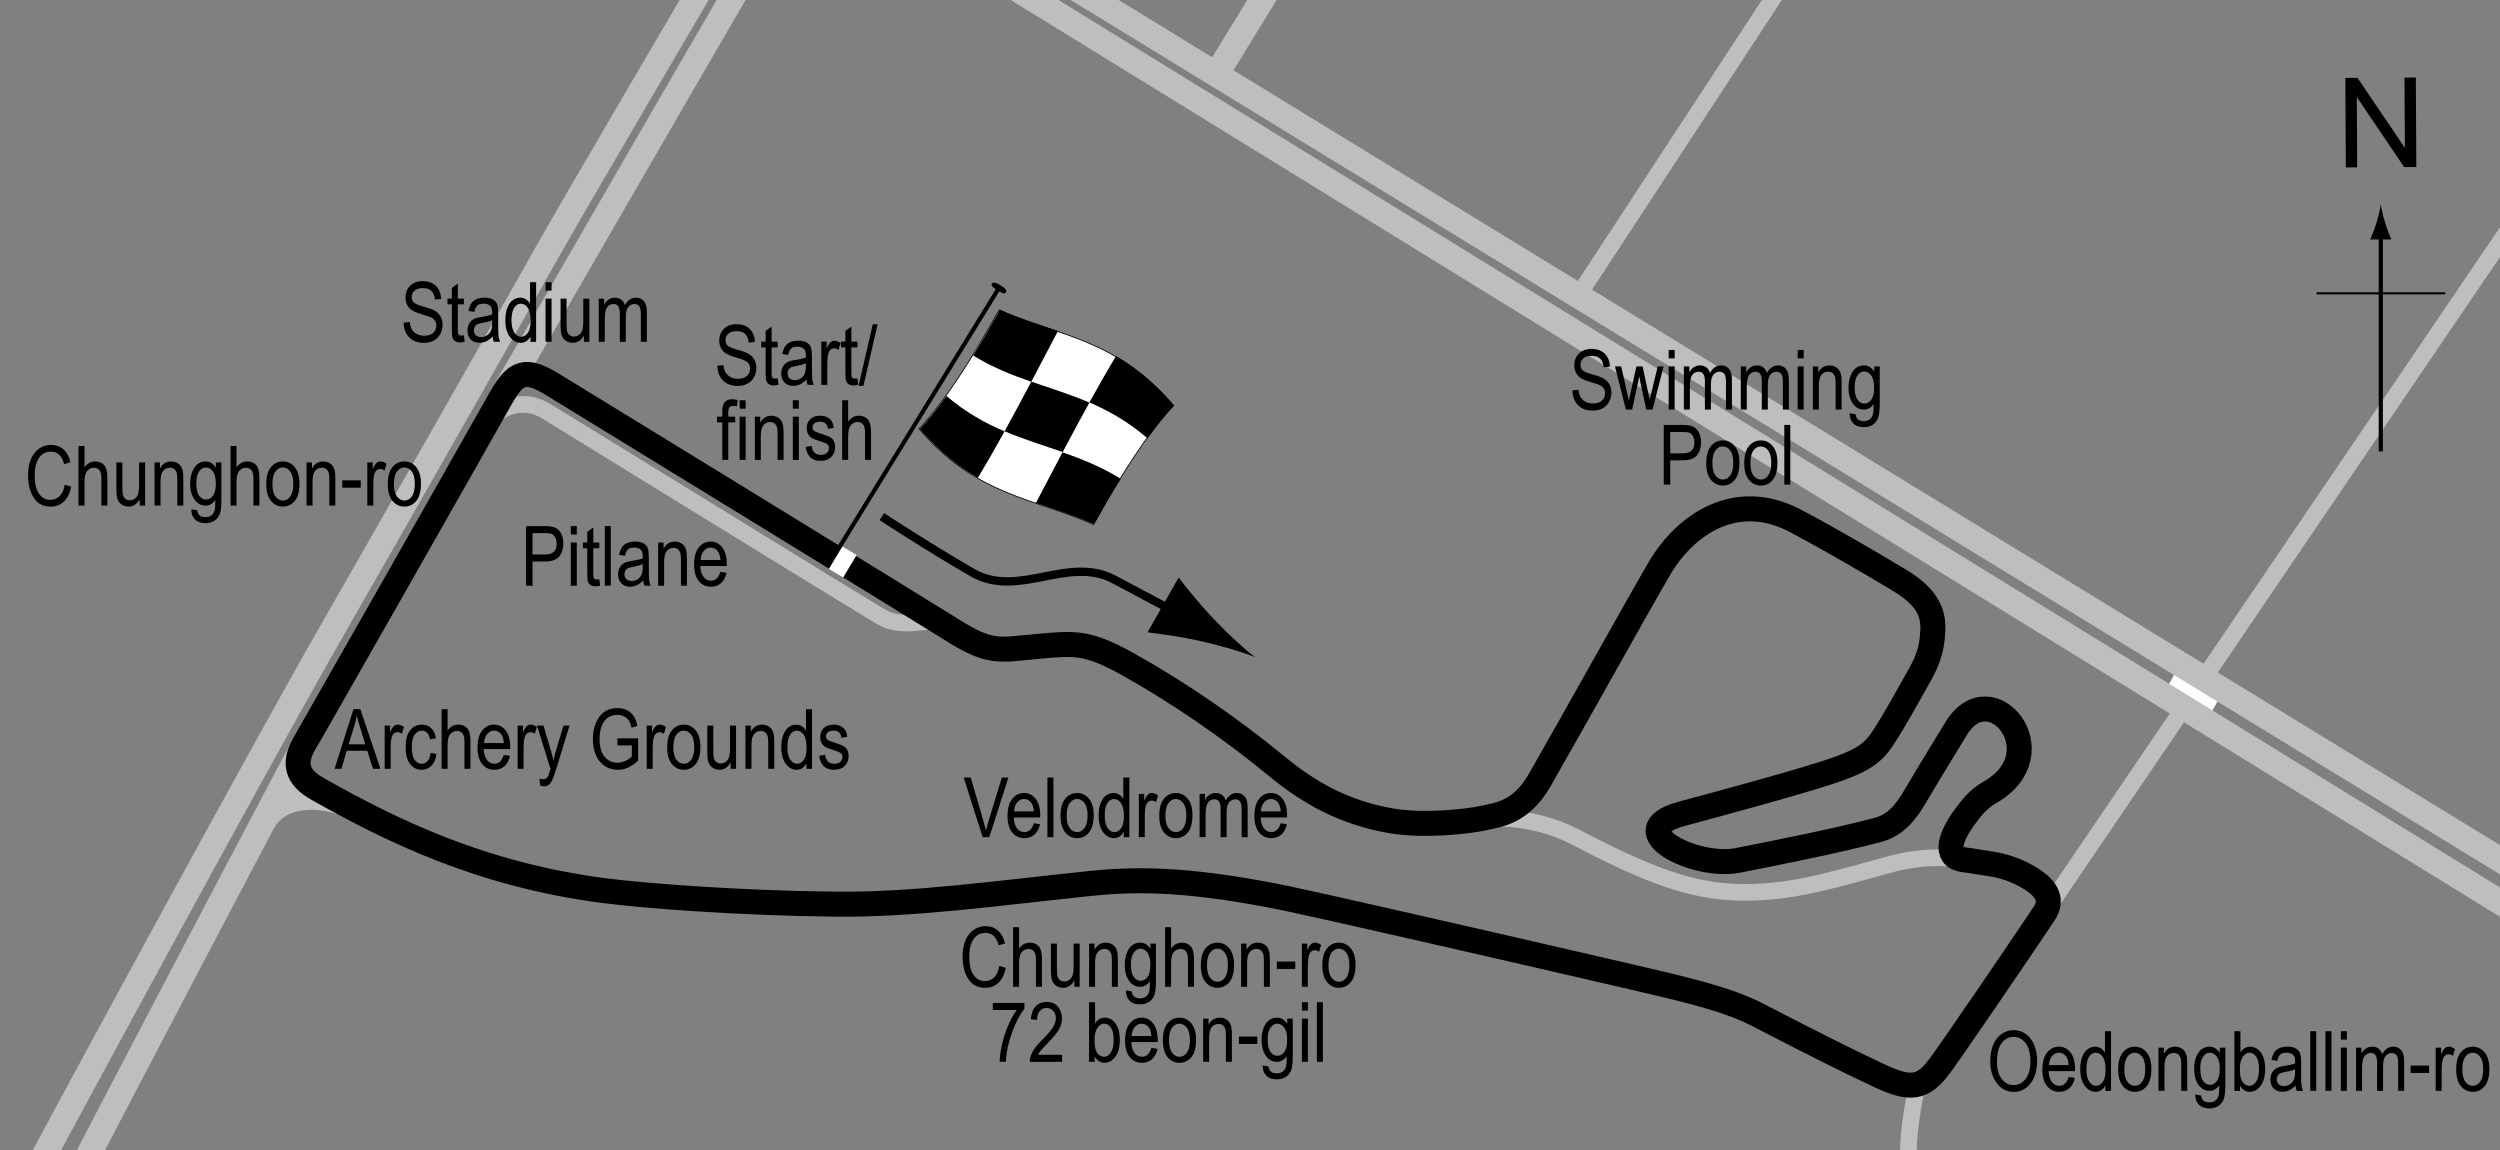 <?xml version="1.0" encoding="utf-8"?>
<!-- Generator: Adobe Illustrator 14.0.0, SVG Export Plug-In . SVG Version: 6.00 Build 43363)  -->
<!DOCTYPE svg PUBLIC "-//W3C//DTD SVG 1.1//EN" "http://www.w3.org/Graphics/SVG/1.1/DTD/svg11.dtd">
<svg version="1.1" xmlns="http://www.w3.org/2000/svg" xmlns:xlink="http://www.w3.org/1999/xlink" x="0px" y="0px" width="300px"
	 height="138px" viewBox="0 0 300 138" enable-background="new 0 0 300 138" xml:space="preserve">
<rect x="0" y="0" width="300" height="138" fill="#808080" stroke="none"/>
<g id="Side_Roads">
	<path fill="none" stroke="#BCBEC0" stroke-width="3" d="M60.443,47.167c0,0,17.583-30.5,29.417-50.833"/>
	<path fill="none" stroke="#BCBEC0" stroke-width="3" d="M86.526-5.504c0,0-18,30.629-21,36.004S44.388,67.775,40.693,74.167
		c-6.167,10.667-22.223,40.025-36.057,65.691"/>
	<path fill="none" stroke="#BCBEC0" stroke-width="3" d="M36.86,88.688c-1.938,3.5-25.908,49.086-27.283,51.961"/>
	<path fill="none" stroke="#BCBEC0" stroke-width="3" d="M41.985,96.75c-2.507-1.368-8.218-2.042-10.375,1.875"/>
	<line fill="none" stroke="#BCBEC0" stroke-width="2" x1="245.36" y1="109.5" x2="302.462" y2="25.431"/>
	<path fill="none" stroke="#BCBEC0" stroke-width="2" d="M230.068,130.125c0,0-1.207,5.375-1.041,8.708"/>
	<path fill="none" stroke="#BCBEC0" stroke-width="2" d="M177.068,98.333c5.125-0.666,9.522,0.846,11.834,2.042
		c6.041,3.125,11.985,6.058,17.833,6.583c6.958,0.625,12.407-1.148,20.292-3.291c3.375-0.917,6.499-0.834,8.458-0.542"/>
	<line fill="none" stroke="#BCBEC0" stroke-width="2" x1="189.617" y1="35.115" x2="215.901" y2="-5.004"/>
	<line fill="none" stroke="#BCBEC0" stroke-width="3" x1="146.139" y1="8.632" x2="153.649" y2="-3.621"/>
	<line fill="none" stroke="#FFFFFF" stroke-width="3" x1="260.566" y1="81.558" x2="265.902" y2="84.521"/>
	<line fill="none" stroke="#BCBEC0" stroke-width="3" x1="122.36" y1="-5.504" x2="302.462" y2="104.68"/>
	<line fill="none" stroke="#BCBEC0" stroke-width="3" x1="120.36" y1="-2.333" x2="302.858" y2="110.016"/>
</g>
<g id="Pitlane">
	<path fill="none" stroke="#BCBEC0" stroke-width="2" d="M57.943,51.5c1.486-2.641,4.72-3.923,7.583-2.167
		c3.667,2.25,36.667,22.583,40.167,24.667c2.84,1.69,5.677-0.098,7.417,0.917"/>
</g>
<g id="Circuit">
	<path fill="none" stroke="#000000" stroke-width="3" d="M60.11,47.75c1.833-3.25,3-3.562,6.25-1.583
		c3.833,2.333,45,27.583,47.75,29.333c4.712,2.999,5.72,2.494,10.25,2.083c4.583-0.416,6.042-0.625,10.917,2.084
		c6,3.333,12.333,7.666,18,12.333c3.983,3.28,8.174,5.544,13.667,6.5c3.833,0.667,9.165,0.091,11.083-0.333
		c1.92-0.432,4.5-0.667,6.75-4.584c3.894-6.777,11.75-20.916,14.333-25.333c3.179-5.436,9.309-9.462,16.334-5.75
		c4.416,2.333,9.242,5.179,12.416,7.083c2.917,1.75,4.168,3.501,4.084,5.917c-0.102,2.918-0.85,4.213-2,6.25
		c-1.083,1.917-2.48,4.485-4,6.833c-1.217,1.88-2.637,2.674-5.084,3.584c-3.583,1.333-15.012,4.402-19.083,5.5
		c-7.416,2,1.633,6.59,6.75,5.583c5.083-1,12.167-2.417,16.833-3.667c2.07-0.555,3.319-2.05,4.5-4.083
		c1.5-2.583,4.003-6.604,4.834-8c4.163-6.986,12.303,2.902,4.07,7.598c-1.461,0.831-2.211,1.922-2.734,2.593
		c-2.045,2.622-2.816,5.163-0.451,5.466c1.219,0.156,2.431,0.382,3.438,0.531c1.871,0.277,3.675,1.061,4.969,1.938
		c1.594,1.079,2.392,2.377,1.313,4c-3.094,4.656-11.375,16.75-12.5,18.25c-2.035,2.713-3.457,2.991-7.188,1.25
		c-3.383-1.579-7.5-3.625-14.75-7.375c-3.533-1.828-8.555-3.005-15-4.5c-19.053-4.42-38.457-8.828-41.438-9.438
		c-10.892-2.223-17.32-2.447-23.438-1.813c-11.438,1.188-21.313,2.602-30.75,2.5c-11.625-0.125-22.917-1.001-27.75-1.625
		c-15-1.938-25.75-7.375-34.125-12.063c-1.659-0.929-3.691-2.339-1.875-5.5C39.86,83.438,54.538,57.626,60.11,47.75z"/>
</g>
<g id="Startline">
	<line fill="none" stroke="#FFFFFF" stroke-width="2" x1="101.943" y1="66.083" x2="100.318" y2="68.792"/>
</g>
<g id="Flag_x2C__North">
	<g>
		<g>
			<path fill="#FFFFFF" stroke="#000000" stroke-width="0.1" d="M131.213,62.931c-6.973-3.135-13.945-3.328-20.917-11.47
				c3.2-3.432,6.4-8.538,9.6-14.266c6.973,3.14,13.945,3.33,20.917,11.458C137.613,52.091,134.413,57.201,131.213,62.931z"/>
			<path d="M123.755,45.81c-2.324-0.807-4.648-1.719-6.973-3.14c1.066-1.738,2.132-3.583,3.198-5.496
				c2.325,1.039,4.649,1.755,6.974,2.552C125.888,41.75,124.821,43.792,123.755,45.81z"/>
			<path d="M117.347,57.344c-2.324-1.34-4.649-3.156-6.973-5.85c1.067-1.153,2.133-2.491,3.2-3.975
				c2.324,1.973,4.648,3.253,6.972,4.242C119.479,53.696,118.413,55.57,117.347,57.344z"/>
			<path d="M127.526,54.248c-2.325-0.813-4.649-1.511-6.974-2.499c1.067-1.936,2.134-3.933,3.201-5.952
				c2.324,0.808,4.648,1.51,6.973,2.512C129.66,50.238,128.593,52.231,127.526,54.248z"/>
			<path d="M131.278,62.922c-2.324-1.052-4.649-1.772-6.973-2.565c1.066-2.025,2.133-4.066,3.199-6.083
				c2.325,0.812,4.649,1.735,6.974,3.175C133.411,59.177,132.345,61.015,131.278,62.922z"/>
			<path d="M137.698,52.597c-2.324-2.002-4.648-3.302-6.973-4.304c1.066-1.929,2.133-3.796,3.199-5.561
				c2.324,1.36,4.649,3.205,6.973,5.937C139.832,49.804,138.765,51.126,137.698,52.597z"/>
		</g>
	</g>
	<line fill="#FFFFFF" stroke="#000000" stroke-width="0.5" x1="119.999" y1="34.349" x2="100.727" y2="65.658"/>
	<path d="M120.705,35.077c-0.102,0.166-0.239,0.238-0.989-0.223c-0.749-0.463-0.791-0.643-0.688-0.809
		c0.104-0.166,0.307-0.253,1.056,0.21C120.833,34.717,120.807,34.911,120.705,35.077z"/>
	<g>
		<path fill="none" stroke="#000000" d="M105.822,61.992c0,0,5.354,3.535,10.87,6.72s11.44-2.12,16.985,0.817
			s8.098,4.321,8.098,4.321"/>
		<path d="M144.096,76.936c-2.524-0.571-4.267-0.77-6.391-1.057l3.735-6.578c0.454,0.644,2.397,3.072,4.182,4.948
			c1.914,2.008,3.736,3.675,4.996,4.616C149.165,78.265,146.799,77.552,144.096,76.936z"/>
	</g>
	<g>
		<g>
			<g>
				<line fill="none" stroke="#000000" stroke-width="0.5" x1="285.694" y1="54.172" x2="285.694" y2="27.889"/>
				<path d="M285.182,26.708c-0.25,0.827-0.479,1.364-0.746,2.027h2.522c-0.112-0.237-0.496-1.2-0.745-2.027
					c-0.268-0.885-0.451-1.687-0.516-2.207C285.631,25.021,285.45,25.823,285.182,26.708z"/>
			</g>
		</g>
	</g>
	<line fill="none" stroke="#000000" stroke-width="0.25" x1="277.989" y1="35.197" x2="293.424" y2="35.197"/>
	<g>
		<path d="M281.5,20.088l-0.057-10.737l1.457-0.008l5.685,8.4l-0.045-8.43l1.362-0.007l0.057,10.737l-1.457,0.008l-5.685-8.407
			l0.045,8.438L281.5,20.088z"/>
	</g>
</g>
<g id="Labels">
	<g>
		<path d="M63.125,70.29v-7.158h2.212c0.521,0,0.905,0.045,1.152,0.137c0.339,0.124,0.608,0.353,0.811,0.688
			s0.303,0.747,0.303,1.235c0,0.645-0.164,1.171-0.493,1.577s-0.896,0.61-1.704,0.61h-1.504v2.91H63.125z M63.901,66.535h1.519
			c0.479,0,0.828-0.108,1.05-0.324c0.222-0.217,0.332-0.543,0.332-0.979c0-0.283-0.055-0.526-0.164-0.728
			c-0.108-0.202-0.24-0.34-0.395-0.415c-0.155-0.075-0.435-0.112-0.838-0.112h-1.504V66.535z"/>
		<path d="M68.496,64.143v-1.011h0.718v1.011H68.496z M68.496,70.29v-5.186h0.718v5.186H68.496z"/>
		<path d="M71.918,69.504l0.098,0.776c-0.198,0.052-0.378,0.078-0.537,0.078c-0.251,0-0.452-0.05-0.605-0.149
			c-0.153-0.099-0.258-0.234-0.314-0.407c-0.058-0.173-0.086-0.517-0.086-1.03v-2.983h-0.527v-0.684h0.527V63.82l0.718-0.527v1.812
			h0.728v0.684h-0.728v3.032c0,0.279,0.021,0.461,0.063,0.542c0.062,0.117,0.178,0.176,0.347,0.176
			C71.682,69.538,71.789,69.527,71.918,69.504z"/>
		<path d="M72.573,70.29v-7.158h0.718v7.158H72.573z"/>
		<path d="M77.187,69.65c-0.241,0.25-0.491,0.439-0.752,0.566s-0.53,0.19-0.811,0.19c-0.442,0-0.796-0.134-1.06-0.4
			s-0.396-0.626-0.396-1.079c0-0.299,0.062-0.564,0.186-0.796s0.293-0.411,0.508-0.542s0.54-0.227,0.977-0.288
			c0.586-0.086,1.016-0.188,1.289-0.308l0.005-0.225c0-0.355-0.063-0.604-0.19-0.747c-0.179-0.208-0.454-0.313-0.825-0.313
			c-0.335,0-0.586,0.069-0.752,0.208c-0.166,0.14-0.288,0.4-0.366,0.783l-0.708-0.117c0.101-0.557,0.305-0.962,0.613-1.216
			c0.307-0.254,0.747-0.381,1.32-0.381c0.446,0,0.796,0.084,1.05,0.251c0.254,0.168,0.414,0.375,0.481,0.623
			c0.066,0.248,0.1,0.609,0.1,1.084v1.172c0,0.82,0.016,1.337,0.047,1.551c0.03,0.213,0.092,0.42,0.183,0.622h-0.752
			C77.258,70.111,77.209,69.898,77.187,69.65z M77.128,67.688c-0.264,0.131-0.656,0.24-1.177,0.332
			c-0.303,0.053-0.515,0.111-0.635,0.178c-0.12,0.067-0.214,0.162-0.281,0.283c-0.066,0.123-0.1,0.264-0.1,0.423
			c0,0.247,0.076,0.445,0.229,0.593c0.153,0.148,0.364,0.223,0.635,0.223c0.257,0,0.491-0.066,0.7-0.2
			c0.211-0.134,0.367-0.312,0.472-0.534c0.104-0.224,0.156-0.549,0.156-0.975V67.688z"/>
		<path d="M78.979,70.29v-5.186h0.649v0.732c0.156-0.284,0.347-0.497,0.572-0.638c0.227-0.142,0.485-0.212,0.778-0.212
			c0.227,0,0.438,0.045,0.631,0.134c0.193,0.09,0.35,0.207,0.468,0.352c0.119,0.146,0.207,0.334,0.266,0.564
			s0.088,0.586,0.088,1.064v3.188h-0.718v-3.157c0-0.382-0.032-0.66-0.098-0.836s-0.167-0.313-0.305-0.408
			c-0.139-0.097-0.299-0.145-0.481-0.145c-0.345,0-0.62,0.129-0.825,0.387c-0.205,0.257-0.308,0.698-0.308,1.324v2.835H78.979z"/>
		<path d="M86.445,68.62l0.742,0.112c-0.124,0.553-0.348,0.971-0.671,1.252c-0.324,0.282-0.726,0.423-1.204,0.423
			c-0.603,0-1.09-0.229-1.462-0.687c-0.373-0.457-0.56-1.117-0.56-1.979c0-0.896,0.188-1.578,0.563-2.048
			c0.377-0.471,0.853-0.706,1.429-0.706c0.55,0,1.009,0.231,1.377,0.693s0.552,1.132,0.552,2.007l-0.005,0.234h-3.174
			c0.029,0.582,0.164,1.021,0.405,1.318s0.534,0.444,0.879,0.444C85.857,69.685,86.233,69.33,86.445,68.62z M84.077,67.199h2.373
			c-0.032-0.449-0.129-0.785-0.288-1.006c-0.231-0.322-0.525-0.483-0.884-0.483c-0.322,0-0.598,0.134-0.825,0.403
			C84.225,66.381,84.099,66.744,84.077,67.199z"/>
	</g>
	<g>
		<path d="M86.087,43.883l0.732-0.078c0.039,0.394,0.128,0.701,0.267,0.92c0.138,0.22,0.336,0.396,0.593,0.53s0.547,0.2,0.869,0.2
			c0.462,0,0.821-0.113,1.077-0.338c0.255-0.226,0.383-0.519,0.383-0.88c0-0.211-0.047-0.396-0.139-0.553
			c-0.094-0.158-0.233-0.287-0.42-0.388c-0.188-0.101-0.592-0.243-1.214-0.427c-0.554-0.165-0.947-0.33-1.182-0.496
			s-0.417-0.377-0.547-0.632s-0.195-0.544-0.195-0.867c0-0.58,0.188-1.053,0.562-1.421s0.879-0.552,1.514-0.552
			c0.437,0,0.818,0.086,1.145,0.259c0.328,0.172,0.582,0.42,0.762,0.742c0.182,0.322,0.278,0.702,0.291,1.138l-0.747,0.068
			c-0.039-0.465-0.179-0.811-0.417-1.035c-0.24-0.225-0.576-0.337-1.009-0.337c-0.439,0-0.774,0.099-1.006,0.295
			s-0.347,0.452-0.347,0.764c0,0.29,0.085,0.514,0.254,0.674c0.169,0.159,0.55,0.321,1.143,0.484c0.579,0.16,0.985,0.299,1.22,0.417
			c0.358,0.183,0.628,0.423,0.811,0.721c0.183,0.298,0.274,0.653,0.274,1.066c0,0.41-0.096,0.783-0.288,1.119
			c-0.192,0.337-0.453,0.593-0.784,0.769c-0.33,0.175-0.728,0.263-1.193,0.263c-0.726,0-1.305-0.218-1.736-0.654
			C86.327,45.22,86.104,44.629,86.087,43.883z"/>
		<path d="M93.318,45.402l0.098,0.776c-0.198,0.052-0.378,0.078-0.537,0.078c-0.251,0-0.452-0.05-0.605-0.149
			s-0.258-0.235-0.314-0.408c-0.058-0.172-0.086-0.516-0.086-1.03v-2.983h-0.527v-0.684h0.527v-1.284l0.718-0.527v1.812h0.728v0.684
			h-0.728v3.032c0,0.28,0.021,0.46,0.063,0.542c0.062,0.117,0.178,0.176,0.347,0.176C93.082,45.436,93.188,45.425,93.318,45.402z"/>
		<path d="M96.766,45.548c-0.241,0.25-0.491,0.439-0.752,0.566s-0.53,0.19-0.811,0.19c-0.442,0-0.796-0.133-1.06-0.4
			s-0.396-0.626-0.396-1.079c0-0.299,0.062-0.565,0.186-0.796s0.293-0.412,0.508-0.542s0.54-0.226,0.977-0.288
			c0.586-0.086,1.016-0.188,1.289-0.308l0.005-0.225c0-0.355-0.063-0.604-0.19-0.747c-0.179-0.208-0.454-0.313-0.825-0.313
			c-0.335,0-0.586,0.069-0.752,0.208s-0.288,0.4-0.366,0.783l-0.708-0.117c0.101-0.557,0.306-0.962,0.612-1.216
			c0.309-0.254,0.748-0.381,1.321-0.381c0.446,0,0.796,0.084,1.05,0.251s0.414,0.375,0.48,0.623
			c0.067,0.248,0.101,0.609,0.101,1.084v1.172c0,0.82,0.016,1.337,0.046,1.55c0.031,0.213,0.093,0.421,0.184,0.623h-0.752
			C96.837,46.009,96.788,45.796,96.766,45.548z M96.707,43.585c-0.264,0.13-0.656,0.241-1.177,0.332
			c-0.303,0.052-0.515,0.111-0.635,0.178s-0.214,0.161-0.28,0.283c-0.067,0.122-0.101,0.263-0.101,0.422
			c0,0.248,0.076,0.445,0.229,0.593s0.364,0.222,0.635,0.222c0.257,0,0.49-0.067,0.701-0.2c0.209-0.133,0.366-0.312,0.471-0.535
			s0.156-0.548,0.156-0.974V43.585z"/>
		<path d="M98.558,46.188v-5.186h0.649v0.786c0.166-0.365,0.318-0.606,0.457-0.725c0.138-0.119,0.293-0.178,0.466-0.178
			c0.241,0,0.486,0.094,0.737,0.283l-0.244,0.815c-0.179-0.127-0.354-0.19-0.522-0.19c-0.153,0-0.293,0.054-0.42,0.161
			s-0.217,0.257-0.269,0.449c-0.091,0.335-0.137,0.692-0.137,1.069v2.715H98.558z"/>
		<path d="M102.889,45.402l0.098,0.776c-0.198,0.052-0.378,0.078-0.537,0.078c-0.251,0-0.452-0.05-0.605-0.149
			s-0.258-0.235-0.314-0.408c-0.058-0.172-0.086-0.516-0.086-1.03v-2.983h-0.527v-0.684h0.527v-1.284l0.718-0.527v1.812h0.728v0.684
			h-0.728v3.032c0,0.28,0.021,0.46,0.063,0.542c0.062,0.117,0.178,0.176,0.347,0.176C102.652,45.436,102.759,45.425,102.889,45.402z
			"/>
		<path d="M103.031,46.305l1.7-7.397h0.587l-1.706,7.397H103.031z"/>
		<path d="M86.676,55.188v-4.502h-0.64v-0.684h0.64v-0.552c0-0.407,0.042-0.712,0.127-0.916s0.215-0.359,0.39-0.466
			s0.394-0.161,0.658-0.161c0.206,0,0.431,0.031,0.676,0.093l-0.107,0.762c-0.149-0.033-0.291-0.049-0.425-0.049
			c-0.215,0-0.369,0.056-0.461,0.168c-0.094,0.112-0.14,0.326-0.14,0.642v0.479h0.83v0.684h-0.83v4.502H86.676z"/>
		<path d="M88.756,49.041V48.03h0.718v1.011H88.756z M88.756,55.188v-5.186h0.718v5.186H88.756z"/>
		<path d="M90.577,55.188v-5.186h0.649v0.732c0.156-0.285,0.347-0.498,0.572-0.638c0.227-0.141,0.485-0.211,0.778-0.211
			c0.227,0,0.438,0.045,0.631,0.134s0.35,0.207,0.468,0.352c0.119,0.145,0.207,0.333,0.266,0.564s0.088,0.586,0.088,1.064v3.188
			h-0.718V52.03c0-0.381-0.032-0.66-0.098-0.836c-0.065-0.176-0.167-0.312-0.306-0.408c-0.138-0.096-0.298-0.144-0.48-0.144
			c-0.345,0-0.62,0.129-0.825,0.386s-0.308,0.699-0.308,1.325v2.835H90.577z"/>
		<path d="M95.138,49.041V48.03h0.718v1.011H95.138z M95.138,55.188v-5.186h0.718v5.186H95.138z"/>
		<path d="M96.681,53.635l0.718-0.137c0.042,0.366,0.157,0.639,0.346,0.816c0.188,0.179,0.438,0.268,0.75,0.268
			c0.313,0,0.554-0.077,0.724-0.232c0.171-0.155,0.256-0.351,0.256-0.588c0-0.205-0.073-0.365-0.22-0.479
			c-0.101-0.078-0.345-0.176-0.732-0.293c-0.56-0.172-0.935-0.319-1.123-0.439s-0.335-0.282-0.439-0.483s-0.156-0.431-0.156-0.688
			c0-0.443,0.142-0.802,0.425-1.079s0.676-0.415,1.177-0.415c0.315,0,0.594,0.057,0.832,0.171c0.24,0.114,0.423,0.267,0.55,0.459
			s0.215,0.467,0.264,0.825l-0.703,0.117c-0.065-0.566-0.373-0.85-0.923-0.85c-0.313,0-0.545,0.063-0.698,0.187
			c-0.153,0.125-0.229,0.285-0.229,0.479c0,0.191,0.073,0.342,0.22,0.453c0.089,0.064,0.35,0.168,0.783,0.311
			c0.597,0.189,0.982,0.34,1.157,0.453s0.312,0.266,0.409,0.46c0.097,0.194,0.146,0.425,0.146,0.692
			c0,0.496-0.157,0.897-0.471,1.203c-0.314,0.307-0.743,0.46-1.287,0.46C97.435,55.305,96.844,54.749,96.681,53.635z"/>
		<path d="M101.061,55.188V48.03h0.718v2.568c0.169-0.238,0.36-0.416,0.573-0.535c0.214-0.119,0.449-0.178,0.706-0.178
			c0.452,0,0.81,0.144,1.071,0.432c0.263,0.288,0.394,0.816,0.394,1.584v3.286h-0.718v-3.286c0-0.449-0.08-0.771-0.239-0.967
			s-0.379-0.293-0.659-0.293c-0.313,0-0.578,0.125-0.799,0.376c-0.219,0.25-0.329,0.695-0.329,1.333v2.837H101.061z"/>
	</g>
	<g>
		<path d="M117.919,100.461l-2.278-7.158h0.84l1.53,5.2c0.117,0.403,0.22,0.794,0.308,1.172c0.092-0.394,0.196-0.784,0.313-1.172
			l1.589-5.2h0.791l-2.294,7.158H117.919z"/>
		<path d="M124.059,98.791l0.742,0.112c-0.124,0.554-0.348,0.971-0.672,1.253c-0.323,0.281-0.725,0.422-1.203,0.422
			c-0.603,0-1.09-0.229-1.463-0.686c-0.372-0.458-0.559-1.117-0.559-1.98c0-0.895,0.188-1.578,0.564-2.049
			c0.375-0.47,0.852-0.705,1.428-0.705c0.55,0,1.009,0.23,1.377,0.693s0.552,1.131,0.552,2.007l-0.005,0.234h-3.174
			c0.029,0.583,0.164,1.022,0.405,1.318s0.534,0.444,0.879,0.444C123.471,99.855,123.847,99.5,124.059,98.791z M121.691,97.37h2.373
			c-0.032-0.449-0.129-0.784-0.288-1.006c-0.231-0.322-0.525-0.483-0.884-0.483c-0.322,0-0.598,0.135-0.825,0.402
			C121.839,96.553,121.713,96.914,121.691,97.37z"/>
		<path d="M125.69,100.461v-7.158h0.718v7.158H125.69z"/>
		<path d="M127.262,97.868c0-0.896,0.188-1.571,0.564-2.026c0.375-0.455,0.852-0.684,1.428-0.684c0.566,0,1.04,0.229,1.421,0.684
			s0.571,1.113,0.571,1.973c0,0.932-0.188,1.625-0.562,2.08s-0.852,0.684-1.431,0.684c-0.569,0-1.044-0.229-1.424-0.686
			C127.452,99.435,127.262,98.76,127.262,97.868z M128,97.865c0,0.672,0.122,1.172,0.366,1.499s0.547,0.491,0.908,0.491
			c0.339,0,0.629-0.166,0.871-0.496c0.243-0.331,0.364-0.828,0.364-1.494c0-0.668-0.122-1.166-0.366-1.493s-0.547-0.491-0.908-0.491
			c-0.342,0-0.633,0.164-0.874,0.494C128.12,96.703,128,97.201,128,97.865z"/>
		<path d="M134.85,100.461v-0.654c-0.13,0.25-0.298,0.441-0.503,0.574c-0.205,0.131-0.427,0.197-0.664,0.197
			c-0.501,0-0.935-0.236-1.302-0.711c-0.365-0.473-0.549-1.14-0.549-1.999c0-0.589,0.081-1.089,0.244-1.499
			c0.162-0.41,0.379-0.715,0.65-0.913s0.572-0.298,0.904-0.298c0.237,0,0.457,0.063,0.66,0.188c0.203,0.126,0.372,0.301,0.505,0.525
			v-2.568h0.728v7.158H134.85z M132.57,97.873c0,0.67,0.116,1.168,0.35,1.494c0.232,0.326,0.504,0.488,0.813,0.488
			c0.306,0,0.571-0.156,0.796-0.469s0.337-0.785,0.337-1.416c0-0.727-0.112-1.256-0.337-1.59c-0.225-0.333-0.508-0.5-0.85-0.5
			c-0.304,0-0.563,0.16-0.782,0.48C132.679,96.683,132.57,97.186,132.57,97.873z"/>
		<path d="M136.657,100.461v-5.186h0.649v0.786c0.166-0.364,0.318-0.606,0.456-0.726c0.139-0.118,0.294-0.178,0.467-0.178
			c0.241,0,0.486,0.094,0.737,0.283l-0.244,0.815c-0.179-0.127-0.354-0.19-0.522-0.19c-0.153,0-0.293,0.054-0.42,0.161
			s-0.217,0.257-0.269,0.449c-0.091,0.335-0.137,0.692-0.137,1.069v2.715H136.657z"/>
		<path d="M139.113,97.868c0-0.896,0.188-1.571,0.563-2.026c0.377-0.455,0.853-0.684,1.429-0.684c0.566,0,1.04,0.229,1.421,0.684
			s0.571,1.113,0.571,1.973c0,0.932-0.188,1.625-0.562,2.08s-0.852,0.684-1.431,0.684c-0.569,0-1.044-0.229-1.423-0.686
			C139.302,99.435,139.113,98.76,139.113,97.868z M139.85,97.865c0,0.672,0.122,1.172,0.366,1.499s0.547,0.491,0.908,0.491
			c0.339,0,0.629-0.166,0.872-0.496c0.242-0.331,0.363-0.828,0.363-1.494c0-0.668-0.122-1.166-0.366-1.493s-0.547-0.491-0.908-0.491
			c-0.342,0-0.633,0.164-0.874,0.494C139.97,96.703,139.85,97.201,139.85,97.865z"/>
		<path d="M143.952,100.461v-5.186h0.645v0.723c0.143-0.269,0.326-0.476,0.551-0.621c0.225-0.146,0.47-0.219,0.736-0.219
			c0.299,0,0.552,0.077,0.758,0.23c0.206,0.154,0.354,0.379,0.441,0.673c0.17-0.301,0.365-0.526,0.585-0.677
			c0.221-0.151,0.465-0.227,0.732-0.227c0.408,0,0.73,0.139,0.966,0.415s0.353,0.72,0.353,1.328v3.56H149v-3.27
			c0-0.372-0.027-0.635-0.081-0.79s-0.142-0.274-0.263-0.359s-0.257-0.127-0.407-0.127c-0.312,0-0.564,0.123-0.761,0.369
			s-0.295,0.633-0.295,1.161v3.016h-0.718v-3.373c0-0.43-0.065-0.732-0.198-0.908c-0.131-0.177-0.313-0.265-0.544-0.265
			c-0.329,0-0.589,0.133-0.778,0.398c-0.191,0.266-0.286,0.75-0.286,1.454v2.693H143.952z"/>
		<path d="M153.683,98.791l0.742,0.112c-0.124,0.554-0.348,0.971-0.671,1.253c-0.324,0.281-0.726,0.422-1.204,0.422
			c-0.603,0-1.09-0.229-1.462-0.686c-0.373-0.458-0.56-1.117-0.56-1.98c0-0.895,0.188-1.578,0.563-2.049
			c0.377-0.47,0.853-0.705,1.429-0.705c0.55,0,1.009,0.23,1.377,0.693s0.552,1.131,0.552,2.007l-0.005,0.234h-3.174
			c0.029,0.583,0.164,1.022,0.405,1.318s0.534,0.444,0.879,0.444C153.095,99.855,153.471,99.5,153.683,98.791z M151.315,97.37h2.373
			c-0.032-0.449-0.129-0.784-0.288-1.006c-0.231-0.322-0.525-0.483-0.884-0.483c-0.322,0-0.598,0.135-0.825,0.402
			C151.463,96.553,151.337,96.914,151.315,97.37z"/>
	</g>
	<g>
		<path d="M188.69,46.847l0.732-0.078c0.039,0.394,0.129,0.701,0.266,0.92c0.139,0.22,0.338,0.396,0.594,0.53
			c0.258,0.133,0.547,0.2,0.869,0.2c0.463,0,0.822-0.113,1.076-0.338c0.256-0.226,0.385-0.519,0.385-0.88
			c0-0.211-0.047-0.396-0.141-0.553c-0.092-0.158-0.232-0.287-0.42-0.388c-0.186-0.101-0.59-0.243-1.213-0.427
			c-0.553-0.165-0.947-0.33-1.182-0.496s-0.416-0.377-0.547-0.632c-0.129-0.255-0.195-0.544-0.195-0.867
			c0-0.58,0.188-1.053,0.563-1.421c0.373-0.368,0.879-0.552,1.514-0.552c0.436,0,0.816,0.086,1.145,0.259
			c0.326,0.172,0.58,0.42,0.762,0.742c0.18,0.322,0.277,0.702,0.291,1.138l-0.748,0.068c-0.039-0.465-0.178-0.811-0.418-1.035
			c-0.238-0.225-0.574-0.337-1.008-0.337c-0.439,0-0.773,0.099-1.006,0.295c-0.23,0.197-0.346,0.452-0.346,0.764
			c0,0.29,0.084,0.514,0.254,0.674c0.168,0.159,0.549,0.321,1.143,0.484c0.578,0.16,0.984,0.299,1.219,0.417
			c0.359,0.183,0.629,0.423,0.811,0.721c0.184,0.298,0.275,0.653,0.275,1.066c0,0.41-0.096,0.783-0.289,1.119
			c-0.191,0.337-0.453,0.593-0.783,0.769c-0.33,0.175-0.729,0.263-1.193,0.263c-0.727,0-1.305-0.218-1.736-0.654
			S188.708,47.592,188.69,46.847z"/>
		<path d="M195.104,49.151l-1.307-5.186h0.746l0.676,2.993l0.25,1.113l0.227-1.069l0.674-3.037h0.744l0.633,3.008l0.213,0.991
			l0.244-1.001l0.727-2.998h0.703l-1.328,5.186h-0.75l-0.68-3.105l-0.16-0.884l-0.859,3.989H195.104z"/>
		<path d="M200.239,43.004v-1.011h0.717v1.011H200.239z M200.239,49.151v-5.186h0.717v5.186H200.239z"/>
		<path d="M202.065,49.151v-5.186h0.645v0.723c0.143-0.269,0.326-0.476,0.551-0.621c0.225-0.146,0.469-0.219,0.736-0.219
			c0.299,0,0.551,0.077,0.758,0.23c0.205,0.154,0.354,0.378,0.441,0.673c0.17-0.301,0.365-0.527,0.584-0.677
			c0.221-0.151,0.465-0.226,0.732-0.226c0.408,0,0.73,0.138,0.967,0.415c0.234,0.277,0.352,0.719,0.352,1.328v3.56h-0.717v-3.27
			c0-0.372-0.027-0.635-0.082-0.79c-0.053-0.155-0.141-0.274-0.262-0.359c-0.121-0.084-0.258-0.127-0.408-0.127
			c-0.311,0-0.564,0.123-0.76,0.369c-0.197,0.246-0.295,0.633-0.295,1.161v3.016h-0.719v-3.373c0-0.43-0.066-0.733-0.197-0.909
			c-0.133-0.176-0.313-0.264-0.545-0.264c-0.328,0-0.588,0.133-0.779,0.398c-0.189,0.266-0.285,0.75-0.285,1.454v2.693H202.065z"/>
		<path d="M208.895,49.151v-5.186h0.645v0.723c0.143-0.269,0.326-0.476,0.551-0.621c0.225-0.146,0.471-0.219,0.736-0.219
			c0.299,0,0.553,0.077,0.758,0.23c0.207,0.154,0.354,0.378,0.441,0.673c0.17-0.301,0.365-0.527,0.586-0.677
			c0.221-0.151,0.465-0.226,0.732-0.226c0.408,0,0.73,0.138,0.965,0.415c0.236,0.277,0.354,0.719,0.354,1.328v3.56h-0.719v-3.27
			c0-0.372-0.027-0.635-0.08-0.79c-0.055-0.155-0.143-0.274-0.264-0.359c-0.121-0.084-0.256-0.127-0.406-0.127
			c-0.313,0-0.564,0.123-0.762,0.369c-0.195,0.246-0.295,0.633-0.295,1.161v3.016h-0.717v-3.373c0-0.43-0.066-0.733-0.199-0.909
			c-0.131-0.176-0.313-0.264-0.543-0.264c-0.33,0-0.59,0.133-0.779,0.398c-0.191,0.266-0.285,0.75-0.285,1.454v2.693H208.895z"/>
		<path d="M215.721,43.004v-1.011h0.719v1.011H215.721z M215.721,49.151v-5.186h0.719v5.186H215.721z"/>
		<path d="M217.543,49.151v-5.186h0.648v0.732c0.156-0.285,0.348-0.498,0.572-0.638c0.227-0.141,0.486-0.211,0.779-0.211
			c0.227,0,0.438,0.045,0.631,0.134s0.35,0.207,0.467,0.352c0.119,0.145,0.207,0.333,0.266,0.564s0.088,0.586,0.088,1.064v3.188
			h-0.717v-3.158c0-0.381-0.033-0.66-0.098-0.836c-0.066-0.176-0.168-0.312-0.307-0.408c-0.137-0.096-0.297-0.144-0.48-0.144
			c-0.344,0-0.619,0.129-0.824,0.386s-0.309,0.699-0.309,1.325v2.835H217.543z"/>
		<path d="M221.961,49.581l0.703,0.127c0.033,0.278,0.131,0.485,0.293,0.621c0.164,0.136,0.389,0.204,0.68,0.204
			c0.314,0,0.566-0.076,0.754-0.227s0.314-0.377,0.383-0.676c0.043-0.183,0.064-0.566,0.064-1.153
			c-0.156,0.223-0.332,0.392-0.527,0.504c-0.195,0.113-0.412,0.17-0.65,0.17c-0.508,0-0.93-0.215-1.264-0.645
			c-0.385-0.495-0.576-1.157-0.576-1.987c0-0.557,0.084-1.043,0.254-1.46c0.168-0.417,0.391-0.723,0.666-0.918
			s0.584-0.293,0.926-0.293c0.25,0,0.479,0.062,0.686,0.185c0.207,0.123,0.391,0.307,0.549,0.553v-0.62h0.664v4.482
			c0,0.797-0.064,1.366-0.195,1.707c-0.129,0.34-0.344,0.609-0.639,0.806c-0.297,0.197-0.652,0.295-1.07,0.295
			c-0.549,0-0.973-0.148-1.27-0.444C222.096,50.515,221.952,50.105,221.961,49.581z M222.557,46.466c0,0.682,0.113,1.18,0.338,1.493
			c0.225,0.313,0.5,0.47,0.826,0.47s0.604-0.153,0.832-0.46c0.229-0.307,0.344-0.795,0.344-1.464c0-0.653-0.117-1.138-0.354-1.456
			c-0.234-0.318-0.52-0.478-0.855-0.478c-0.301,0-0.564,0.159-0.791,0.478C222.67,45.367,222.557,45.839,222.557,46.466z"/>
		<path d="M199.651,58.151v-7.158h2.211c0.521,0,0.906,0.045,1.152,0.137c0.34,0.124,0.609,0.353,0.811,0.688
			c0.203,0.335,0.303,0.747,0.303,1.235c0,0.645-0.164,1.17-0.492,1.577c-0.33,0.407-0.896,0.61-1.705,0.61h-1.504v2.91H199.651z
			 M200.426,54.396h1.52c0.479,0,0.828-0.108,1.049-0.325c0.223-0.216,0.332-0.543,0.332-0.979c0-0.283-0.055-0.526-0.164-0.728
			c-0.107-0.202-0.24-0.34-0.395-0.415s-0.434-0.112-0.838-0.112h-1.504V54.396z"/>
		<path d="M204.749,55.559c0-0.895,0.188-1.571,0.563-2.026c0.377-0.456,0.854-0.684,1.43-0.684c0.566,0,1.039,0.228,1.42,0.684
			s0.572,1.113,0.572,1.973c0,0.931-0.188,1.625-0.563,2.08c-0.373,0.456-0.852,0.684-1.43,0.684c-0.57,0-1.045-0.229-1.424-0.686
			S204.749,56.451,204.749,55.559z M205.485,55.556c0,0.671,0.123,1.171,0.367,1.499s0.547,0.491,0.908,0.491
			c0.338,0,0.629-0.166,0.871-0.496c0.242-0.331,0.363-0.829,0.363-1.494c0-0.668-0.121-1.166-0.365-1.494s-0.547-0.491-0.908-0.491
			c-0.342,0-0.633,0.165-0.875,0.494C205.606,54.394,205.485,54.891,205.485,55.556z"/>
		<path d="M209.309,55.559c0-0.895,0.188-1.571,0.563-2.026c0.377-0.456,0.854-0.684,1.43-0.684c0.566,0,1.039,0.228,1.42,0.684
			s0.572,1.113,0.572,1.973c0,0.931-0.188,1.625-0.563,2.08c-0.373,0.456-0.852,0.684-1.43,0.684c-0.57,0-1.045-0.229-1.424-0.686
			S209.309,56.451,209.309,55.559z M210.045,55.556c0,0.671,0.123,1.171,0.367,1.499s0.547,0.491,0.908,0.491
			c0.338,0,0.629-0.166,0.871-0.496c0.242-0.331,0.363-0.829,0.363-1.494c0-0.668-0.121-1.166-0.365-1.494s-0.547-0.491-0.908-0.491
			c-0.342,0-0.633,0.165-0.875,0.494C210.167,54.394,210.045,54.891,210.045,55.556z"/>
		<path d="M214.118,58.151v-7.158h0.719v7.158H214.118z"/>
	</g>
	<g>
		<path d="M48.436,38.717l0.732-0.078c0.039,0.394,0.128,0.701,0.266,0.92c0.139,0.22,0.337,0.396,0.594,0.53s0.547,0.2,0.869,0.2
			c0.462,0,0.821-0.113,1.076-0.338c0.256-0.226,0.384-0.519,0.384-0.88c0-0.211-0.046-0.396-0.14-0.553
			c-0.092-0.158-0.232-0.287-0.42-0.388c-0.187-0.101-0.591-0.243-1.213-0.427c-0.554-0.165-0.947-0.33-1.182-0.496
			s-0.417-0.377-0.547-0.632s-0.195-0.544-0.195-0.867c0-0.58,0.188-1.053,0.562-1.421s0.879-0.552,1.514-0.552
			c0.437,0,0.817,0.086,1.146,0.259c0.326,0.172,0.58,0.42,0.762,0.742c0.18,0.322,0.277,0.702,0.29,1.138l-0.747,0.068
			c-0.039-0.465-0.178-0.811-0.418-1.035c-0.238-0.225-0.575-0.337-1.008-0.337c-0.439,0-0.774,0.099-1.006,0.295
			s-0.347,0.452-0.347,0.764c0,0.29,0.085,0.514,0.254,0.674c0.169,0.159,0.55,0.321,1.143,0.484c0.579,0.16,0.985,0.299,1.22,0.417
			c0.358,0.183,0.628,0.423,0.811,0.721c0.183,0.298,0.274,0.653,0.274,1.066c0,0.41-0.096,0.783-0.288,1.119
			c-0.192,0.337-0.453,0.593-0.783,0.769c-0.331,0.175-0.729,0.263-1.194,0.263c-0.726,0-1.305-0.218-1.735-0.654
			C48.676,40.054,48.452,39.463,48.436,38.717z"/>
		<path d="M55.667,40.236l0.098,0.776c-0.198,0.052-0.378,0.078-0.537,0.078c-0.251,0-0.452-0.05-0.605-0.149
			s-0.258-0.235-0.315-0.408c-0.057-0.172-0.085-0.516-0.085-1.03V36.52h-0.527v-0.684h0.527v-1.284l0.718-0.527v1.812h0.728v0.684
			h-0.728v3.032c0,0.28,0.021,0.46,0.063,0.542c0.062,0.117,0.178,0.176,0.347,0.176C55.431,40.27,55.537,40.259,55.667,40.236z"/>
		<path d="M59.114,40.382c-0.241,0.25-0.491,0.439-0.752,0.566s-0.53,0.19-0.811,0.19c-0.442,0-0.796-0.133-1.06-0.4
			s-0.396-0.626-0.396-1.079c0-0.299,0.062-0.565,0.186-0.796s0.293-0.412,0.508-0.542s0.54-0.226,0.977-0.288
			c0.586-0.086,1.016-0.188,1.289-0.308l0.005-0.225c0-0.355-0.063-0.604-0.19-0.747c-0.179-0.208-0.454-0.313-0.825-0.313
			c-0.335,0-0.586,0.069-0.752,0.208s-0.288,0.4-0.366,0.783l-0.708-0.117c0.101-0.557,0.305-0.962,0.613-1.216
			c0.307-0.254,0.747-0.381,1.32-0.381c0.446,0,0.796,0.084,1.05,0.251s0.414,0.375,0.481,0.623c0.066,0.248,0.1,0.609,0.1,1.084
			v1.172c0,0.82,0.016,1.337,0.047,1.55c0.03,0.213,0.092,0.421,0.183,0.623h-0.752C59.186,40.843,59.137,40.63,59.114,40.382z
			 M59.056,38.419c-0.264,0.13-0.656,0.241-1.177,0.332c-0.303,0.052-0.515,0.111-0.635,0.178s-0.214,0.161-0.281,0.283
			c-0.066,0.122-0.1,0.263-0.1,0.422c0,0.248,0.076,0.445,0.229,0.593s0.364,0.222,0.635,0.222c0.257,0,0.491-0.067,0.7-0.2
			c0.211-0.133,0.367-0.312,0.472-0.535s0.156-0.548,0.156-0.974V38.419z"/>
		<path d="M63.66,41.022v-0.654c-0.13,0.25-0.298,0.442-0.503,0.574s-0.427,0.198-0.664,0.198c-0.501,0-0.935-0.237-1.302-0.71
			c-0.365-0.474-0.549-1.14-0.549-2c0-0.589,0.081-1.089,0.244-1.499c0.162-0.41,0.379-0.714,0.65-0.913s0.572-0.298,0.904-0.298
			c0.237,0,0.457,0.063,0.66,0.188s0.372,0.3,0.505,0.525v-2.568h0.728v7.158H63.66z M61.38,38.434c0,0.67,0.116,1.168,0.35,1.494
			c0.232,0.326,0.504,0.488,0.813,0.488c0.306,0,0.571-0.156,0.796-0.469s0.337-0.785,0.337-1.416c0-0.726-0.112-1.256-0.337-1.589
			s-0.508-0.5-0.85-0.5c-0.304,0-0.563,0.16-0.782,0.481C61.489,37.244,61.38,37.747,61.38,38.434z"/>
		<path d="M65.467,34.875v-1.011h0.718v1.011H65.467z M65.467,41.022v-5.186h0.718v5.186H65.467z"/>
		<path d="M70.071,41.022V40.26c-0.166,0.293-0.361,0.513-0.586,0.659s-0.479,0.22-0.762,0.22c-0.335,0-0.622-0.09-0.859-0.271
			s-0.396-0.409-0.476-0.686c-0.08-0.277-0.12-0.654-0.12-1.133v-3.213h0.718v2.876c0,0.534,0.027,0.891,0.08,1.072
			c0.055,0.181,0.153,0.326,0.299,0.435c0.145,0.109,0.31,0.164,0.495,0.164c0.345,0,0.628-0.142,0.85-0.425
			c0.188-0.244,0.283-0.692,0.283-1.343v-2.778h0.723v5.186H70.071z"/>
		<path d="M71.854,41.022v-5.186h0.645v0.723c0.143-0.269,0.326-0.476,0.551-0.621c0.225-0.146,0.47-0.219,0.736-0.219
			c0.299,0,0.552,0.077,0.758,0.23c0.206,0.154,0.354,0.378,0.441,0.673c0.17-0.301,0.365-0.527,0.585-0.677
			c0.221-0.151,0.465-0.226,0.732-0.226c0.408,0,0.73,0.138,0.966,0.415s0.353,0.719,0.353,1.328v3.56h-0.718v-3.27
			c0-0.372-0.027-0.635-0.081-0.79s-0.142-0.274-0.263-0.359c-0.121-0.084-0.257-0.127-0.407-0.127
			c-0.312,0-0.564,0.123-0.761,0.369s-0.295,0.633-0.295,1.161v3.016h-0.718v-3.373c0-0.43-0.065-0.733-0.198-0.909
			c-0.131-0.176-0.313-0.264-0.544-0.264c-0.329,0-0.589,0.133-0.778,0.398c-0.191,0.266-0.286,0.75-0.286,1.454v2.693H71.854z"/>
	</g>
	<g>
		<path d="M40.15,92.258l2.264-7.158h0.83l2.404,7.158H44.76l-0.683-2.168h-2.47l-0.638,2.168H40.15z M41.835,89.318h1.999
			l-0.61-1.982c-0.188-0.609-0.327-1.104-0.415-1.484c-0.075,0.459-0.183,0.914-0.321,1.367L41.835,89.318z"/>
		<path d="M46.161,92.258v-5.186h0.649v0.786c0.166-0.364,0.318-0.606,0.457-0.726c0.138-0.118,0.293-0.178,0.466-0.178
			c0.241,0,0.486,0.094,0.737,0.283l-0.244,0.815c-0.179-0.127-0.354-0.19-0.522-0.19c-0.153,0-0.293,0.054-0.42,0.161
			s-0.217,0.257-0.269,0.449c-0.091,0.335-0.137,0.692-0.137,1.069v2.715H46.161z"/>
		<path d="M51.674,90.358l0.708,0.112c-0.081,0.619-0.286,1.09-0.612,1.416c-0.328,0.326-0.721,0.488-1.18,0.488
			c-0.557,0-1.015-0.229-1.375-0.686c-0.359-0.458-0.539-1.135-0.539-2.029c0-0.902,0.182-1.578,0.545-2.029
			c0.362-0.45,0.829-0.676,1.398-0.676c0.439,0,0.81,0.137,1.111,0.41c0.301,0.273,0.493,0.684,0.578,1.23l-0.698,0.127
			c-0.068-0.35-0.188-0.611-0.356-0.785c-0.169-0.173-0.373-0.26-0.61-0.26c-0.354,0-0.648,0.157-0.882,0.471
			c-0.232,0.314-0.349,0.813-0.349,1.497c0,0.706,0.111,1.218,0.335,1.533c0.223,0.315,0.508,0.474,0.856,0.474
			c0.273,0,0.507-0.105,0.7-0.314C51.499,91.127,51.622,90.801,51.674,90.358z"/>
		<path d="M52.992,92.258V85.1h0.718v2.568c0.169-0.238,0.36-0.416,0.573-0.535c0.214-0.118,0.449-0.178,0.706-0.178
			c0.452,0,0.81,0.145,1.071,0.432c0.263,0.289,0.394,0.816,0.394,1.585v3.286h-0.718v-3.286c0-0.449-0.08-0.771-0.239-0.967
			s-0.379-0.293-0.659-0.293c-0.313,0-0.578,0.126-0.799,0.376c-0.219,0.25-0.329,0.695-0.329,1.333v2.837H52.992z"/>
		<path d="M60.458,90.588L61.2,90.7c-0.124,0.554-0.348,0.971-0.671,1.253c-0.324,0.281-0.726,0.422-1.204,0.422
			c-0.603,0-1.09-0.229-1.462-0.686c-0.373-0.458-0.56-1.117-0.56-1.98c0-0.895,0.188-1.578,0.563-2.049
			c0.377-0.47,0.853-0.705,1.429-0.705c0.55,0,1.009,0.23,1.377,0.693s0.552,1.131,0.552,2.007L61.22,89.89h-3.174
			c0.029,0.583,0.164,1.022,0.405,1.318s0.534,0.444,0.879,0.444C59.87,91.652,60.246,91.297,60.458,90.588z M58.09,89.167h2.373
			c-0.032-0.449-0.129-0.784-0.288-1.006c-0.231-0.322-0.525-0.483-0.884-0.483c-0.322,0-0.598,0.135-0.825,0.402
			C58.238,88.35,58.112,88.711,58.09,89.167z"/>
		<path d="M62.113,92.258v-5.186h0.649v0.786c0.166-0.364,0.318-0.606,0.456-0.726c0.139-0.118,0.294-0.178,0.467-0.178
			c0.241,0,0.486,0.094,0.737,0.283l-0.244,0.815c-0.179-0.127-0.354-0.19-0.522-0.19c-0.153,0-0.293,0.054-0.42,0.161
			s-0.217,0.257-0.269,0.449c-0.091,0.335-0.137,0.692-0.137,1.069v2.715H62.113z"/>
		<path d="M64.818,94.255L64.74,93.43c0.159,0.053,0.297,0.078,0.41,0.078c0.153,0,0.279-0.031,0.379-0.093s0.182-0.158,0.247-0.288
			c0.022-0.046,0.117-0.333,0.283-0.861l-1.617-5.193h0.776l0.889,3.002c0.11,0.373,0.213,0.773,0.308,1.199
			c0.081-0.402,0.179-0.797,0.293-1.18l0.908-3.021h0.723l-1.613,5.273c-0.212,0.684-0.379,1.141-0.501,1.369
			c-0.122,0.23-0.261,0.395-0.416,0.496c-0.154,0.102-0.33,0.151-0.525,0.151C65.146,94.362,64.991,94.326,64.818,94.255z"/>
		<path d="M74.091,89.45v-0.845l2.485-0.005v2.661c-0.381,0.371-0.774,0.65-1.182,0.838c-0.407,0.187-0.825,0.28-1.255,0.28
			c-0.573,0-1.084-0.144-1.533-0.43c-0.449-0.287-0.805-0.706-1.067-1.256c-0.262-0.551-0.393-1.212-0.393-1.983
			c0-0.782,0.132-1.463,0.396-2.043s0.608-1.008,1.035-1.282c0.427-0.275,0.931-0.413,1.514-0.413c0.43,0,0.806,0.08,1.128,0.239
			s0.588,0.386,0.796,0.679s0.364,0.695,0.469,1.206l-0.698,0.234c-0.095-0.403-0.213-0.706-0.356-0.905
			c-0.144-0.201-0.332-0.357-0.566-0.472s-0.498-0.171-0.791-0.171c-0.427,0-0.794,0.104-1.101,0.311
			c-0.309,0.207-0.556,0.528-0.742,0.965c-0.188,0.437-0.281,0.969-0.281,1.598c0,0.959,0.2,1.676,0.601,2.153
			s0.921,0.716,1.563,0.716c0.306,0,0.619-0.073,0.94-0.22c0.32-0.146,0.575-0.321,0.764-0.522V89.45H74.091z"/>
		<path d="M77.606,92.258v-5.186h0.649v0.786c0.166-0.364,0.318-0.606,0.457-0.726c0.138-0.118,0.293-0.178,0.466-0.178
			c0.241,0,0.486,0.094,0.737,0.283l-0.244,0.815c-0.179-0.127-0.354-0.19-0.522-0.19c-0.153,0-0.293,0.054-0.42,0.161
			s-0.217,0.257-0.269,0.449c-0.091,0.335-0.137,0.692-0.137,1.069v2.715H77.606z"/>
		<path d="M80.063,89.665c0-0.896,0.188-1.571,0.564-2.026c0.375-0.455,0.852-0.684,1.428-0.684c0.566,0,1.04,0.229,1.421,0.684
			s0.571,1.113,0.571,1.973c0,0.932-0.188,1.625-0.562,2.08s-0.852,0.684-1.431,0.684c-0.569,0-1.044-0.229-1.424-0.686
			C80.252,91.231,80.063,90.557,80.063,89.665z M80.8,89.662c0,0.672,0.122,1.172,0.366,1.499s0.547,0.491,0.908,0.491
			c0.339,0,0.629-0.166,0.871-0.496c0.243-0.331,0.364-0.828,0.364-1.494c0-0.668-0.122-1.166-0.366-1.493s-0.547-0.491-0.908-0.491
			c-0.342,0-0.633,0.164-0.874,0.494C80.92,88.5,80.8,88.998,80.8,89.662z"/>
		<path d="M87.68,92.258v-0.762c-0.166,0.293-0.361,0.513-0.586,0.659s-0.479,0.22-0.762,0.22c-0.335,0-0.622-0.09-0.859-0.271
			c-0.237-0.18-0.396-0.408-0.477-0.686c-0.079-0.277-0.119-0.654-0.119-1.133v-3.213h0.718v2.876c0,0.534,0.026,0.892,0.081,1.071
			c0.053,0.182,0.152,0.326,0.297,0.436c0.146,0.108,0.311,0.163,0.496,0.163c0.345,0,0.628-0.142,0.85-0.425
			c0.188-0.244,0.283-0.691,0.283-1.343v-2.778h0.723v5.186H87.68z"/>
		<path d="M89.457,92.258v-5.186h0.649v0.732c0.156-0.285,0.347-0.498,0.572-0.639c0.227-0.141,0.485-0.211,0.778-0.211
			c0.227,0,0.438,0.045,0.631,0.135c0.193,0.089,0.35,0.206,0.468,0.352c0.119,0.145,0.207,0.332,0.266,0.563
			s0.088,0.586,0.088,1.064v3.188h-0.718V89.1c0-0.381-0.032-0.659-0.098-0.836c-0.065-0.176-0.167-0.312-0.305-0.408
			c-0.139-0.096-0.299-0.144-0.481-0.144c-0.345,0-0.62,0.129-0.825,0.386c-0.205,0.258-0.308,0.699-0.308,1.325v2.835H89.457z"/>
		<path d="M96.771,92.258v-0.654c-0.13,0.25-0.298,0.441-0.503,0.574c-0.205,0.131-0.427,0.197-0.664,0.197
			c-0.501,0-0.935-0.236-1.302-0.711c-0.365-0.473-0.549-1.14-0.549-1.999c0-0.589,0.081-1.089,0.244-1.499
			c0.162-0.41,0.379-0.715,0.65-0.913s0.572-0.298,0.904-0.298c0.237,0,0.457,0.063,0.66,0.188c0.203,0.126,0.372,0.301,0.505,0.525
			V85.1h0.728v7.158H96.771z M94.491,89.67c0,0.67,0.116,1.168,0.35,1.494c0.232,0.326,0.504,0.488,0.813,0.488
			c0.306,0,0.571-0.156,0.796-0.469s0.337-0.785,0.337-1.416c0-0.727-0.112-1.256-0.337-1.59c-0.225-0.333-0.508-0.5-0.85-0.5
			c-0.304,0-0.563,0.16-0.782,0.48C94.601,88.479,94.491,88.982,94.491,89.67z"/>
		<path d="M98.3,90.705l0.718-0.137c0.042,0.366,0.157,0.639,0.346,0.816c0.188,0.179,0.438,0.268,0.75,0.268
			c0.313,0,0.554-0.077,0.724-0.232c0.171-0.154,0.256-0.35,0.256-0.588c0-0.205-0.073-0.365-0.22-0.479
			c-0.101-0.078-0.345-0.176-0.732-0.293c-0.56-0.172-0.935-0.318-1.123-0.439s-0.335-0.281-0.439-0.483s-0.156-0.431-0.156-0.688
			c0-0.443,0.142-0.803,0.425-1.079s0.676-0.415,1.177-0.415c0.315,0,0.594,0.057,0.832,0.171c0.24,0.114,0.423,0.267,0.55,0.459
			s0.215,0.468,0.264,0.825l-0.703,0.117c-0.065-0.566-0.373-0.85-0.923-0.85c-0.313,0-0.545,0.063-0.698,0.188
			s-0.229,0.284-0.229,0.479c0,0.191,0.073,0.342,0.22,0.453c0.089,0.064,0.35,0.168,0.783,0.311
			c0.597,0.189,0.982,0.34,1.157,0.453c0.175,0.111,0.312,0.266,0.409,0.459c0.097,0.194,0.146,0.426,0.146,0.692
			c0,0.495-0.157,0.897-0.471,1.203c-0.314,0.307-0.743,0.46-1.287,0.46C99.054,92.375,98.463,91.818,98.3,90.705z"/>
	</g>
	<g>
		<path d="M7.773,58.164l0.781,0.239c-0.173,0.804-0.475,1.404-0.906,1.799c-0.431,0.396-0.956,0.593-1.574,0.593
			c-0.544,0-1.008-0.133-1.395-0.398c-0.385-0.266-0.701-0.691-0.947-1.278c-0.245-0.586-0.368-1.279-0.368-2.077
			c0-0.788,0.123-1.455,0.369-2.001c0.246-0.545,0.579-0.958,0.999-1.236c0.421-0.279,0.89-0.418,1.408-0.418
			c0.566,0,1.054,0.176,1.461,0.528c0.407,0.353,0.692,0.87,0.855,1.552l-0.762,0.22c-0.261-0.993-0.784-1.489-1.569-1.489
			c-0.392,0-0.73,0.1-1.018,0.301c-0.286,0.2-0.516,0.512-0.687,0.936c-0.171,0.424-0.257,0.959-0.257,1.608
			c0,0.98,0.173,1.716,0.518,2.207s0.804,0.735,1.377,0.735c0.423,0,0.788-0.15,1.097-0.452C7.462,59.232,7.668,58.776,7.773,58.164
			z"/>
		<path d="M9.423,60.674v-7.158h0.718v2.568c0.169-0.238,0.36-0.416,0.573-0.535c0.214-0.119,0.449-0.178,0.706-0.178
			c0.452,0,0.81,0.144,1.071,0.432c0.263,0.288,0.394,0.816,0.394,1.584v3.286h-0.718v-3.286c0-0.449-0.08-0.771-0.239-0.967
			s-0.379-0.293-0.659-0.293c-0.313,0-0.578,0.125-0.799,0.376c-0.219,0.25-0.329,0.695-0.329,1.333v2.837H9.423z"/>
		<path d="M16.767,60.674v-0.762c-0.166,0.293-0.361,0.513-0.586,0.659s-0.479,0.22-0.762,0.22c-0.335,0-0.622-0.09-0.859-0.271
			s-0.396-0.409-0.477-0.686c-0.079-0.277-0.119-0.654-0.119-1.133v-3.213h0.718v2.876c0,0.534,0.026,0.891,0.081,1.072
			c0.053,0.181,0.152,0.326,0.297,0.435c0.146,0.109,0.311,0.164,0.496,0.164c0.345,0,0.628-0.142,0.85-0.425
			c0.188-0.244,0.283-0.692,0.283-1.343v-2.778h0.723v5.186H16.767z"/>
		<path d="M18.544,60.674v-5.186h0.649v0.732c0.156-0.285,0.347-0.498,0.572-0.638c0.227-0.141,0.485-0.211,0.778-0.211
			c0.227,0,0.438,0.045,0.631,0.134s0.35,0.207,0.468,0.352c0.119,0.145,0.207,0.333,0.266,0.564s0.088,0.586,0.088,1.064v3.188
			h-0.718v-3.158c0-0.381-0.032-0.66-0.098-0.836c-0.065-0.176-0.167-0.312-0.305-0.408c-0.139-0.096-0.299-0.144-0.481-0.144
			c-0.345,0-0.62,0.129-0.825,0.386s-0.308,0.699-0.308,1.325v2.835H18.544z"/>
		<path d="M22.963,61.104l0.703,0.127c0.032,0.278,0.13,0.485,0.293,0.621c0.163,0.136,0.389,0.204,0.679,0.204
			c0.315,0,0.567-0.076,0.754-0.227c0.188-0.151,0.315-0.377,0.384-0.676c0.042-0.183,0.063-0.566,0.063-1.153
			c-0.156,0.223-0.332,0.392-0.527,0.504c-0.195,0.113-0.412,0.17-0.649,0.17c-0.508,0-0.93-0.215-1.265-0.645
			c-0.384-0.495-0.576-1.157-0.576-1.987c0-0.557,0.085-1.043,0.254-1.46s0.392-0.723,0.666-0.918
			c0.275-0.195,0.584-0.293,0.926-0.293c0.251,0,0.479,0.062,0.686,0.185c0.207,0.123,0.391,0.307,0.55,0.553v-0.62h0.664v4.482
			c0,0.797-0.065,1.366-0.195,1.707s-0.344,0.609-0.64,0.806s-0.652,0.295-1.069,0.295c-0.55,0-0.974-0.148-1.27-0.444
			S22.954,61.627,22.963,61.104z M23.559,57.988c0,0.682,0.112,1.18,0.338,1.493c0.225,0.313,0.5,0.47,0.827,0.47
			c0.325,0,0.603-0.153,0.831-0.46c0.229-0.307,0.343-0.795,0.343-1.464c0-0.653-0.117-1.138-0.353-1.456
			c-0.234-0.318-0.521-0.478-0.856-0.478c-0.3,0-0.563,0.159-0.79,0.478C23.672,56.889,23.559,57.362,23.559,57.988z"/>
		<path d="M27.666,60.674v-7.158h0.718v2.568c0.169-0.238,0.36-0.416,0.573-0.535c0.214-0.119,0.449-0.178,0.706-0.178
			c0.452,0,0.81,0.144,1.071,0.432c0.263,0.288,0.394,0.816,0.394,1.584v3.286H30.41v-3.286c0-0.449-0.08-0.771-0.239-0.967
			s-0.379-0.293-0.659-0.293c-0.313,0-0.578,0.125-0.799,0.376c-0.219,0.25-0.329,0.695-0.329,1.333v2.837H27.666z"/>
		<path d="M31.953,58.081c0-0.895,0.188-1.571,0.564-2.026c0.375-0.456,0.852-0.684,1.428-0.684c0.566,0,1.04,0.228,1.421,0.684
			s0.571,1.113,0.571,1.973c0,0.931-0.188,1.625-0.562,2.08s-0.852,0.684-1.431,0.684c-0.569,0-1.044-0.229-1.424-0.686
			C32.142,59.647,31.953,58.973,31.953,58.081z M32.69,58.079c0,0.671,0.122,1.171,0.366,1.499s0.547,0.491,0.908,0.491
			c0.339,0,0.629-0.166,0.871-0.496c0.243-0.331,0.364-0.829,0.364-1.494c0-0.668-0.122-1.166-0.366-1.494s-0.547-0.491-0.908-0.491
			c-0.342,0-0.633,0.165-0.874,0.494S32.69,57.414,32.69,58.079z"/>
		<path d="M36.787,60.674v-5.186h0.649v0.732c0.156-0.285,0.347-0.498,0.572-0.638c0.227-0.141,0.485-0.211,0.778-0.211
			c0.227,0,0.438,0.045,0.631,0.134s0.35,0.207,0.468,0.352c0.119,0.145,0.207,0.333,0.266,0.564s0.088,0.586,0.088,1.064v3.188
			h-0.718v-3.158c0-0.381-0.032-0.66-0.098-0.836c-0.065-0.176-0.167-0.312-0.305-0.408c-0.139-0.096-0.299-0.144-0.481-0.144
			c-0.345,0-0.62,0.129-0.825,0.386s-0.308,0.699-0.308,1.325v2.835H36.787z"/>
		<path d="M41.074,58.525v-0.884h2.212v0.884H41.074z"/>
		<path d="M44.077,60.674v-5.186h0.649v0.786c0.166-0.365,0.318-0.606,0.457-0.725c0.138-0.119,0.293-0.178,0.466-0.178
			c0.241,0,0.486,0.094,0.737,0.283l-0.244,0.815c-0.179-0.127-0.354-0.19-0.522-0.19c-0.153,0-0.293,0.054-0.42,0.161
			s-0.217,0.257-0.269,0.449c-0.091,0.335-0.137,0.692-0.137,1.069v2.715H44.077z"/>
		<path d="M46.533,58.081c0-0.895,0.188-1.571,0.564-2.026c0.375-0.456,0.852-0.684,1.428-0.684c0.566,0,1.04,0.228,1.421,0.684
			s0.571,1.113,0.571,1.973c0,0.931-0.188,1.625-0.562,2.08s-0.852,0.684-1.431,0.684c-0.569,0-1.044-0.229-1.424-0.686
			C46.722,59.647,46.533,58.973,46.533,58.081z M47.27,58.079c0,0.671,0.122,1.171,0.366,1.499s0.547,0.491,0.908,0.491
			c0.339,0,0.629-0.166,0.871-0.496c0.243-0.331,0.364-0.829,0.364-1.494c0-0.668-0.122-1.166-0.366-1.494s-0.547-0.491-0.908-0.491
			c-0.342,0-0.633,0.165-0.874,0.494S47.27,57.414,47.27,58.079z"/>
	</g>
	<g>
		<path d="M119.92,115.91l0.781,0.239c-0.173,0.804-0.475,1.403-0.906,1.8c-0.431,0.395-0.956,0.593-1.574,0.593
			c-0.544,0-1.008-0.133-1.395-0.397c-0.385-0.266-0.701-0.691-0.947-1.278c-0.245-0.587-0.368-1.278-0.368-2.077
			c0-0.787,0.123-1.455,0.369-2c0.246-0.546,0.579-0.958,0.999-1.236c0.421-0.279,0.89-0.418,1.408-0.418
			c0.566,0,1.054,0.176,1.461,0.528s0.692,0.87,0.855,1.552l-0.762,0.22c-0.261-0.993-0.784-1.489-1.569-1.489
			c-0.392,0-0.73,0.1-1.018,0.301c-0.286,0.2-0.516,0.512-0.687,0.936s-0.257,0.959-0.257,1.607c0,0.98,0.173,1.717,0.518,2.207
			s0.804,0.735,1.377,0.735c0.423,0,0.788-0.15,1.097-0.452C119.609,116.979,119.815,116.521,119.92,115.91z"/>
		<path d="M121.57,118.42v-7.158h0.718v2.568c0.169-0.238,0.36-0.416,0.573-0.535c0.214-0.118,0.449-0.178,0.706-0.178
			c0.452,0,0.81,0.145,1.071,0.432c0.263,0.289,0.394,0.816,0.394,1.585v3.286h-0.718v-3.286c0-0.449-0.08-0.771-0.239-0.967
			s-0.379-0.293-0.659-0.293c-0.313,0-0.578,0.126-0.799,0.376c-0.219,0.25-0.329,0.695-0.329,1.333v2.837H121.57z"/>
		<path d="M128.914,118.42v-0.762c-0.166,0.293-0.361,0.513-0.586,0.659s-0.479,0.22-0.762,0.22c-0.335,0-0.622-0.09-0.859-0.271
			c-0.237-0.18-0.396-0.408-0.477-0.686c-0.079-0.277-0.119-0.654-0.119-1.133v-3.213h0.718v2.876c0,0.534,0.026,0.892,0.081,1.071
			c0.053,0.182,0.152,0.326,0.297,0.436c0.146,0.108,0.311,0.163,0.496,0.163c0.345,0,0.628-0.142,0.85-0.425
			c0.188-0.244,0.283-0.691,0.283-1.343v-2.778h0.723v5.186H128.914z"/>
		<path d="M130.691,118.42v-5.186h0.649v0.732c0.156-0.285,0.347-0.498,0.572-0.639c0.227-0.141,0.485-0.211,0.778-0.211
			c0.227,0,0.438,0.045,0.631,0.135c0.193,0.089,0.35,0.206,0.468,0.352c0.119,0.145,0.207,0.332,0.266,0.563
			s0.088,0.586,0.088,1.064v3.188h-0.718v-3.158c0-0.381-0.032-0.659-0.098-0.836c-0.065-0.176-0.167-0.312-0.305-0.408
			c-0.139-0.096-0.299-0.144-0.481-0.144c-0.345,0-0.62,0.129-0.825,0.386c-0.205,0.258-0.308,0.699-0.308,1.325v2.835H130.691z"/>
		<path d="M135.11,118.85l0.703,0.127c0.032,0.278,0.13,0.485,0.293,0.621c0.163,0.137,0.389,0.204,0.679,0.204
			c0.315,0,0.567-0.075,0.754-0.228c0.188-0.15,0.315-0.377,0.384-0.676c0.042-0.183,0.063-0.566,0.063-1.152
			c-0.156,0.223-0.332,0.391-0.527,0.504s-0.412,0.17-0.649,0.17c-0.508,0-0.93-0.215-1.265-0.645
			c-0.384-0.494-0.576-1.157-0.576-1.987c0-0.557,0.085-1.044,0.254-1.46s0.392-0.723,0.666-0.918
			c0.275-0.195,0.584-0.293,0.926-0.293c0.251,0,0.479,0.062,0.686,0.185c0.207,0.122,0.391,0.308,0.55,0.553v-0.62h0.664v4.482
			c0,0.797-0.065,1.366-0.195,1.707c-0.13,0.34-0.344,0.608-0.64,0.805c-0.296,0.197-0.652,0.296-1.069,0.296
			c-0.55,0-0.974-0.147-1.27-0.444S135.101,119.373,135.11,118.85z M135.706,115.734c0,0.682,0.112,1.18,0.338,1.493
			c0.225,0.313,0.5,0.47,0.827,0.47c0.325,0,0.603-0.153,0.831-0.46c0.229-0.308,0.343-0.795,0.343-1.464
			c0-0.652-0.117-1.139-0.353-1.456c-0.234-0.318-0.521-0.478-0.856-0.478c-0.3,0-0.563,0.159-0.79,0.478
			C135.819,114.635,135.706,115.107,135.706,115.734z"/>
		<path d="M139.813,118.42v-7.158h0.718v2.568c0.169-0.238,0.36-0.416,0.573-0.535c0.214-0.118,0.449-0.178,0.706-0.178
			c0.452,0,0.81,0.145,1.071,0.432c0.263,0.289,0.394,0.816,0.394,1.585v3.286h-0.718v-3.286c0-0.449-0.08-0.771-0.239-0.967
			s-0.379-0.293-0.659-0.293c-0.313,0-0.578,0.126-0.799,0.376c-0.219,0.25-0.329,0.695-0.329,1.333v2.837H139.813z"/>
		<path d="M144.1,115.827c0-0.896,0.188-1.571,0.564-2.026c0.375-0.455,0.852-0.684,1.428-0.684c0.566,0,1.04,0.229,1.421,0.684
			s0.571,1.113,0.571,1.973c0,0.932-0.188,1.625-0.562,2.08s-0.852,0.684-1.431,0.684c-0.569,0-1.044-0.229-1.424-0.686
			C144.289,117.394,144.1,116.719,144.1,115.827z M144.837,115.824c0,0.672,0.122,1.172,0.366,1.499s0.547,0.491,0.908,0.491
			c0.339,0,0.629-0.166,0.871-0.496c0.243-0.331,0.364-0.828,0.364-1.494c0-0.668-0.122-1.166-0.366-1.493s-0.547-0.491-0.908-0.491
			c-0.342,0-0.633,0.164-0.874,0.494C144.957,114.662,144.837,115.16,144.837,115.824z"/>
		<path d="M148.934,118.42v-5.186h0.649v0.732c0.156-0.285,0.347-0.498,0.572-0.639c0.227-0.141,0.485-0.211,0.778-0.211
			c0.227,0,0.438,0.045,0.631,0.135c0.193,0.089,0.35,0.206,0.467,0.352c0.119,0.145,0.207,0.332,0.266,0.563
			s0.088,0.586,0.088,1.064v3.188h-0.717v-3.158c0-0.381-0.033-0.659-0.098-0.836c-0.066-0.176-0.168-0.312-0.305-0.408
			c-0.139-0.096-0.299-0.144-0.481-0.144c-0.345,0-0.62,0.129-0.825,0.386c-0.205,0.258-0.308,0.699-0.308,1.325v2.835H148.934z"/>
		<path d="M153.221,116.271v-0.884h2.211v0.884H153.221z"/>
		<path d="M156.223,118.42v-5.186h0.65v0.786c0.166-0.364,0.318-0.606,0.457-0.726c0.137-0.118,0.293-0.178,0.465-0.178
			c0.242,0,0.486,0.094,0.738,0.283l-0.244,0.815c-0.18-0.127-0.354-0.19-0.523-0.19c-0.152,0-0.293,0.054-0.42,0.161
			s-0.217,0.257-0.268,0.449c-0.092,0.335-0.137,0.692-0.137,1.069v2.715H156.223z"/>
		<path d="M158.68,115.827c0-0.896,0.188-1.571,0.564-2.026c0.375-0.455,0.852-0.684,1.428-0.684c0.566,0,1.039,0.229,1.42,0.684
			s0.572,1.113,0.572,1.973c0,0.932-0.188,1.625-0.563,2.08c-0.373,0.455-0.852,0.684-1.43,0.684c-0.57,0-1.045-0.229-1.424-0.686
			C158.87,117.394,158.68,116.719,158.68,115.827z M159.417,115.824c0,0.672,0.123,1.172,0.367,1.499s0.547,0.491,0.908,0.491
			c0.338,0,0.629-0.166,0.871-0.496c0.242-0.331,0.363-0.828,0.363-1.494c0-0.668-0.121-1.166-0.365-1.493s-0.547-0.491-0.908-0.491
			c-0.342,0-0.633,0.164-0.875,0.494C159.538,114.662,159.417,115.16,159.417,115.824z"/>
		<path d="M119.139,121.199v-0.845h3.794v0.684c-0.566,0.735-1.064,1.693-1.494,2.874c-0.43,1.18-0.677,2.35-0.742,3.508h-0.737
			c0.01-0.6,0.104-1.297,0.285-2.095c0.18-0.798,0.428-1.558,0.742-2.28c0.315-0.723,0.654-1.338,1.019-1.846H119.139z"/>
		<path d="M127.449,126.575v0.845h-3.882c-0.01-0.342,0.094-0.725,0.31-1.148c0.217-0.424,0.613-0.923,1.189-1.5
			c0.674-0.671,1.115-1.189,1.323-1.557c0.208-0.366,0.313-0.707,0.313-1.023c0-0.365-0.106-0.662-0.319-0.892
			c-0.214-0.229-0.477-0.345-0.789-0.345c-0.335,0-0.61,0.124-0.825,0.373c-0.215,0.248-0.322,0.604-0.322,1.067l-0.742-0.093
			c0.052-0.688,0.247-1.203,0.583-1.551c0.338-0.346,0.781-0.52,1.331-0.52c0.599,0,1.052,0.201,1.36,0.605
			c0.307,0.403,0.461,0.861,0.461,1.376c0,0.456-0.12,0.892-0.361,1.31c-0.241,0.419-0.698,0.977-1.372,1.674
			c-0.43,0.439-0.707,0.739-0.833,0.898c-0.125,0.16-0.227,0.32-0.305,0.479H127.449z"/>
		<path d="M131.355,127.42h-0.669v-7.158h0.723v2.554c0.153-0.234,0.326-0.409,0.521-0.524c0.193-0.116,0.409-0.174,0.646-0.174
			c0.332,0,0.634,0.1,0.906,0.298c0.271,0.198,0.488,0.499,0.651,0.903s0.244,0.894,0.244,1.47c0,0.879-0.185,1.557-0.553,2.034
			c-0.368,0.477-0.799,0.715-1.291,0.715c-0.248,0-0.471-0.064-0.668-0.193c-0.197-0.128-0.367-0.319-0.511-0.573V127.42z
			 M131.345,124.788c0,0.537,0.049,0.938,0.146,1.206c0.099,0.268,0.237,0.471,0.416,0.61c0.18,0.14,0.379,0.21,0.598,0.21
			c0.297,0,0.561-0.167,0.791-0.5c0.229-0.334,0.345-0.833,0.345-1.497c0-0.681-0.111-1.181-0.333-1.499s-0.494-0.479-0.817-0.479
			c-0.297,0-0.563,0.167-0.796,0.5C131.461,123.674,131.345,124.156,131.345,124.788z"/>
		<path d="M138.162,125.75l0.742,0.112c-0.124,0.554-0.348,0.971-0.672,1.253c-0.323,0.281-0.725,0.422-1.203,0.422
			c-0.603,0-1.09-0.229-1.463-0.686c-0.372-0.458-0.559-1.117-0.559-1.98c0-0.895,0.188-1.578,0.564-2.049
			c0.375-0.47,0.852-0.705,1.428-0.705c0.55,0,1.009,0.23,1.377,0.693s0.552,1.131,0.552,2.007l-0.005,0.234h-3.174
			c0.029,0.583,0.164,1.022,0.405,1.318s0.534,0.444,0.879,0.444C137.574,126.814,137.95,126.459,138.162,125.75z M135.794,124.329
			h2.373c-0.032-0.449-0.129-0.784-0.288-1.006c-0.231-0.322-0.525-0.483-0.884-0.483c-0.322,0-0.598,0.135-0.825,0.402
			C135.942,123.512,135.816,123.873,135.794,124.329z"/>
		<path d="M139.544,124.827c0-0.896,0.188-1.571,0.563-2.026c0.377-0.455,0.853-0.684,1.429-0.684c0.566,0,1.04,0.229,1.421,0.684
			s0.571,1.113,0.571,1.973c0,0.932-0.188,1.625-0.562,2.08s-0.852,0.684-1.431,0.684c-0.569,0-1.044-0.229-1.423-0.686
			C139.733,126.394,139.544,125.719,139.544,124.827z M140.281,124.824c0,0.672,0.122,1.172,0.366,1.499s0.547,0.491,0.908,0.491
			c0.339,0,0.629-0.166,0.872-0.496c0.242-0.331,0.363-0.828,0.363-1.494c0-0.668-0.122-1.166-0.366-1.493s-0.547-0.491-0.908-0.491
			c-0.342,0-0.633,0.164-0.874,0.494C140.401,123.662,140.281,124.16,140.281,124.824z"/>
		<path d="M144.378,127.42v-5.186h0.649v0.732c0.156-0.285,0.347-0.498,0.572-0.639c0.227-0.141,0.485-0.211,0.778-0.211
			c0.227,0,0.438,0.045,0.631,0.135c0.193,0.089,0.35,0.206,0.468,0.352c0.119,0.145,0.207,0.332,0.266,0.563
			s0.088,0.586,0.088,1.064v3.188h-0.718v-3.158c0-0.381-0.032-0.659-0.098-0.836c-0.065-0.176-0.167-0.312-0.306-0.408
			c-0.138-0.096-0.298-0.144-0.48-0.144c-0.345,0-0.62,0.129-0.825,0.386c-0.205,0.258-0.308,0.699-0.308,1.325v2.835H144.378z"/>
		<path d="M148.665,125.271v-0.884h2.212v0.884H148.665z"/>
		<path d="M151.526,127.85l0.703,0.127c0.033,0.278,0.131,0.485,0.293,0.621c0.164,0.137,0.389,0.204,0.68,0.204
			c0.314,0,0.566-0.075,0.754-0.228c0.188-0.15,0.314-0.377,0.383-0.676c0.043-0.183,0.064-0.566,0.064-1.152
			c-0.156,0.223-0.332,0.391-0.527,0.504s-0.412,0.17-0.65,0.17c-0.508,0-0.93-0.215-1.264-0.645
			c-0.385-0.494-0.576-1.157-0.576-1.987c0-0.557,0.084-1.044,0.254-1.46c0.168-0.416,0.391-0.723,0.666-0.918
			s0.584-0.293,0.926-0.293c0.25,0,0.479,0.062,0.686,0.185c0.207,0.122,0.391,0.308,0.549,0.553v-0.62h0.664v4.482
			c0,0.797-0.064,1.366-0.195,1.707c-0.129,0.34-0.344,0.608-0.639,0.805c-0.297,0.197-0.652,0.296-1.07,0.296
			c-0.549,0-0.973-0.147-1.27-0.444C151.661,128.783,151.516,128.373,151.526,127.85z M152.122,124.734
			c0,0.682,0.113,1.18,0.338,1.493s0.5,0.47,0.828,0.47c0.324,0,0.602-0.153,0.83-0.46c0.229-0.308,0.344-0.795,0.344-1.464
			c0-0.652-0.117-1.139-0.354-1.456c-0.234-0.318-0.52-0.478-0.855-0.478c-0.301,0-0.564,0.159-0.791,0.478
			C152.235,123.635,152.122,124.107,152.122,124.734z"/>
		<path d="M156.229,121.272v-1.011h0.717v1.011H156.229z M156.229,127.42v-5.186h0.717v5.186H156.229z"/>
		<path d="M158.026,127.42v-7.158h0.717v7.158H158.026z"/>
	</g>
	<g>
		<path d="M238.836,127.416c0-1.221,0.268-2.159,0.805-2.814c0.537-0.656,1.207-0.984,2.008-0.984c0.518,0,0.988,0.146,1.416,0.439
			c0.426,0.293,0.764,0.719,1.012,1.277c0.25,0.558,0.375,1.223,0.375,1.994c0,1.061-0.242,1.926-0.723,2.593
			c-0.531,0.735-1.227,1.104-2.086,1.104c-0.865,0-1.563-0.378-2.09-1.133C239.075,129.208,238.836,128.383,238.836,127.416z
			 M239.637,127.428c0,0.883,0.193,1.568,0.582,2.056c0.391,0.487,0.863,0.73,1.42,0.73c0.568,0,1.047-0.246,1.432-0.737
			c0.387-0.492,0.58-1.216,0.58-2.17c0-0.616-0.1-1.167-0.299-1.652c-0.152-0.371-0.383-0.668-0.691-0.892
			c-0.307-0.224-0.643-0.335-1.008-0.335c-0.586,0-1.068,0.244-1.447,0.732C239.827,125.649,239.637,126.405,239.637,127.428z"/>
		<path d="M248.241,129.232l0.742,0.112c-0.125,0.554-0.348,0.971-0.672,1.253c-0.324,0.281-0.725,0.422-1.203,0.422
			c-0.604,0-1.09-0.229-1.463-0.686c-0.373-0.458-0.559-1.117-0.559-1.98c0-0.895,0.188-1.578,0.563-2.049
			c0.377-0.47,0.854-0.705,1.43-0.705c0.549,0,1.008,0.23,1.377,0.693c0.367,0.463,0.551,1.131,0.551,2.007l-0.004,0.234h-3.174
			c0.029,0.583,0.164,1.022,0.404,1.318c0.242,0.296,0.535,0.444,0.879,0.444C247.653,130.297,248.028,129.941,248.241,129.232z
			 M245.872,127.812h2.373c-0.031-0.449-0.129-0.784-0.287-1.006c-0.232-0.322-0.525-0.483-0.885-0.483
			c-0.322,0-0.598,0.135-0.824,0.402C246.02,126.994,245.895,127.355,245.872,127.812z"/>
		<path d="M252.649,130.902v-0.654c-0.129,0.25-0.297,0.441-0.502,0.574c-0.205,0.131-0.428,0.197-0.664,0.197
			c-0.502,0-0.936-0.236-1.303-0.711c-0.365-0.473-0.549-1.14-0.549-1.999c0-0.589,0.082-1.089,0.244-1.499s0.379-0.715,0.65-0.913
			s0.572-0.298,0.904-0.298c0.238,0,0.457,0.063,0.66,0.188c0.203,0.126,0.373,0.301,0.506,0.525v-2.568h0.727v7.158H252.649z
			 M250.37,128.314c0,0.67,0.115,1.168,0.35,1.494c0.232,0.326,0.504,0.488,0.813,0.488c0.307,0,0.572-0.156,0.797-0.469
			s0.336-0.785,0.336-1.416c0-0.727-0.111-1.256-0.336-1.59c-0.225-0.333-0.508-0.5-0.85-0.5c-0.305,0-0.564,0.16-0.783,0.48
			C250.479,127.124,250.37,127.627,250.37,128.314z"/>
		<path d="M254.182,128.31c0-0.896,0.188-1.571,0.564-2.026c0.375-0.455,0.852-0.684,1.428-0.684c0.566,0,1.041,0.229,1.422,0.684
			s0.57,1.113,0.57,1.973c0,0.932-0.188,1.625-0.561,2.08c-0.375,0.455-0.852,0.684-1.432,0.684c-0.568,0-1.043-0.229-1.424-0.686
			C254.372,129.876,254.182,129.201,254.182,128.31z M254.92,128.307c0,0.672,0.121,1.172,0.365,1.499s0.547,0.491,0.908,0.491
			c0.34,0,0.629-0.166,0.871-0.496c0.244-0.331,0.365-0.828,0.365-1.494c0-0.668-0.123-1.166-0.367-1.493s-0.547-0.491-0.908-0.491
			c-0.342,0-0.633,0.164-0.873,0.494C255.04,127.145,254.92,127.643,254.92,128.307z"/>
		<path d="M259.016,130.902v-5.186h0.65v0.732c0.156-0.285,0.346-0.498,0.572-0.639s0.484-0.211,0.777-0.211
			c0.227,0,0.438,0.045,0.631,0.135c0.193,0.089,0.35,0.206,0.469,0.352c0.119,0.145,0.207,0.332,0.266,0.563
			s0.088,0.586,0.088,1.064v3.188h-0.719v-3.158c0-0.381-0.031-0.659-0.098-0.836c-0.064-0.176-0.166-0.312-0.305-0.408
			c-0.139-0.096-0.299-0.144-0.48-0.144c-0.346,0-0.621,0.129-0.826,0.386c-0.205,0.258-0.307,0.699-0.307,1.325v2.835H259.016z"/>
		<path d="M263.436,131.332l0.703,0.127c0.031,0.278,0.129,0.485,0.293,0.621c0.162,0.137,0.389,0.204,0.678,0.204
			c0.316,0,0.568-0.075,0.754-0.228c0.188-0.15,0.316-0.377,0.385-0.676c0.041-0.183,0.063-0.566,0.063-1.152
			c-0.156,0.223-0.332,0.391-0.527,0.504s-0.412,0.17-0.648,0.17c-0.508,0-0.93-0.215-1.266-0.645
			c-0.383-0.494-0.576-1.157-0.576-1.987c0-0.557,0.086-1.044,0.254-1.46c0.17-0.416,0.393-0.723,0.666-0.918
			c0.275-0.195,0.584-0.293,0.926-0.293c0.252,0,0.48,0.062,0.686,0.185c0.207,0.122,0.391,0.308,0.551,0.553v-0.62h0.664v4.482
			c0,0.797-0.066,1.366-0.195,1.707c-0.131,0.34-0.344,0.608-0.641,0.805c-0.295,0.197-0.652,0.296-1.068,0.296
			c-0.551,0-0.975-0.147-1.27-0.444C263.569,132.266,263.426,131.855,263.436,131.332z M264.032,128.217
			c0,0.682,0.111,1.18,0.338,1.493c0.225,0.313,0.5,0.47,0.826,0.47s0.604-0.153,0.832-0.46c0.229-0.308,0.342-0.795,0.342-1.464
			c0-0.652-0.117-1.139-0.352-1.456c-0.234-0.318-0.521-0.478-0.857-0.478c-0.299,0-0.563,0.159-0.789,0.478
			C264.145,127.117,264.032,127.59,264.032,128.217z"/>
		<path d="M268.797,130.902h-0.67v-7.158h0.723v2.554c0.154-0.234,0.326-0.409,0.52-0.524c0.195-0.116,0.41-0.174,0.648-0.174
			c0.332,0,0.633,0.1,0.904,0.298c0.273,0.198,0.49,0.499,0.652,0.903c0.164,0.404,0.244,0.894,0.244,1.47
			c0,0.879-0.184,1.557-0.553,2.034c-0.367,0.477-0.799,0.715-1.291,0.715c-0.248,0-0.471-0.064-0.668-0.193
			c-0.197-0.128-0.367-0.319-0.51-0.573V130.902z M268.786,128.271c0,0.537,0.049,0.938,0.146,1.206
			c0.1,0.268,0.238,0.471,0.416,0.61c0.18,0.14,0.379,0.21,0.598,0.21c0.297,0,0.561-0.167,0.791-0.5
			c0.23-0.334,0.346-0.833,0.346-1.497c0-0.681-0.111-1.181-0.334-1.499c-0.221-0.318-0.494-0.479-0.816-0.479
			c-0.297,0-0.563,0.167-0.797,0.5C268.903,127.156,268.786,127.639,268.786,128.271z"/>
		<path d="M275.467,130.263c-0.242,0.251-0.492,0.439-0.752,0.566c-0.262,0.127-0.531,0.19-0.811,0.19
			c-0.443,0-0.797-0.133-1.061-0.4s-0.395-0.627-0.395-1.079c0-0.3,0.061-0.565,0.186-0.796c0.123-0.23,0.293-0.412,0.508-0.542
			s0.539-0.226,0.977-0.288c0.586-0.086,1.016-0.188,1.289-0.308l0.004-0.225c0-0.354-0.063-0.604-0.189-0.747
			c-0.18-0.209-0.455-0.313-0.826-0.313c-0.334,0-0.586,0.069-0.752,0.209c-0.166,0.139-0.287,0.399-0.365,0.782l-0.709-0.117
			c0.102-0.557,0.305-0.962,0.613-1.216c0.307-0.254,0.748-0.381,1.32-0.381c0.447,0,0.797,0.084,1.051,0.252
			c0.254,0.167,0.414,0.375,0.48,0.622s0.1,0.608,0.1,1.084v1.172c0,0.82,0.016,1.337,0.047,1.55
			c0.031,0.214,0.092,0.422,0.184,0.623h-0.752C275.538,130.723,275.489,130.51,275.467,130.263z M275.409,128.3
			c-0.264,0.13-0.656,0.241-1.178,0.332c-0.303,0.052-0.514,0.111-0.635,0.179c-0.119,0.066-0.213,0.16-0.281,0.283
			c-0.066,0.121-0.1,0.262-0.1,0.422c0,0.248,0.076,0.445,0.23,0.594c0.152,0.147,0.363,0.222,0.635,0.222
			c0.256,0,0.49-0.067,0.699-0.2c0.211-0.133,0.367-0.312,0.473-0.535c0.104-0.223,0.156-0.547,0.156-0.974V128.3z"/>
		<path d="M277.235,130.902v-7.158h0.717v7.158H277.235z"/>
		<path d="M279.055,130.902v-7.158h0.719v7.158H279.055z"/>
		<path d="M280.901,124.755v-1.011h0.719v1.011H280.901z M280.901,130.902v-5.186h0.719v5.186H280.901z"/>
		<path d="M282.727,130.902v-5.186h0.645v0.723c0.143-0.269,0.326-0.476,0.551-0.621c0.225-0.146,0.471-0.219,0.736-0.219
			c0.299,0,0.553,0.077,0.758,0.23c0.207,0.154,0.354,0.379,0.441,0.673c0.17-0.301,0.365-0.526,0.586-0.677
			c0.221-0.151,0.465-0.227,0.732-0.227c0.408,0,0.73,0.139,0.965,0.415c0.236,0.276,0.354,0.72,0.354,1.328v3.56h-0.719v-3.27
			c0-0.372-0.027-0.635-0.08-0.79c-0.055-0.155-0.143-0.274-0.264-0.359s-0.256-0.127-0.406-0.127c-0.313,0-0.564,0.123-0.762,0.369
			c-0.195,0.246-0.295,0.633-0.295,1.161v3.016h-0.717v-3.373c0-0.43-0.066-0.732-0.199-0.908c-0.131-0.177-0.313-0.265-0.543-0.265
			c-0.33,0-0.59,0.133-0.779,0.398c-0.191,0.266-0.285,0.75-0.285,1.454v2.693H282.727z"/>
		<path d="M289.28,128.754v-0.884h2.213v0.884H289.28z"/>
		<path d="M292.284,130.902v-5.186h0.648v0.786c0.166-0.364,0.318-0.606,0.457-0.726c0.139-0.118,0.293-0.178,0.467-0.178
			c0.24,0,0.486,0.094,0.736,0.283l-0.244,0.815c-0.178-0.127-0.354-0.19-0.521-0.19c-0.154,0-0.293,0.054-0.42,0.161
			s-0.217,0.257-0.27,0.449c-0.09,0.335-0.137,0.692-0.137,1.069v2.715H292.284z"/>
		<path d="M294.739,128.31c0-0.896,0.188-1.571,0.564-2.026c0.375-0.455,0.852-0.684,1.428-0.684c0.566,0,1.041,0.229,1.422,0.684
			s0.57,1.113,0.57,1.973c0,0.932-0.188,1.625-0.561,2.08c-0.375,0.455-0.852,0.684-1.432,0.684c-0.568,0-1.043-0.229-1.424-0.686
			C294.928,129.876,294.739,129.201,294.739,128.31z M295.477,128.307c0,0.672,0.121,1.172,0.365,1.499s0.547,0.491,0.908,0.491
			c0.34,0,0.629-0.166,0.871-0.496c0.244-0.331,0.365-0.828,0.365-1.494c0-0.668-0.123-1.166-0.367-1.493s-0.547-0.491-0.908-0.491
			c-0.342,0-0.633,0.164-0.873,0.494C295.596,127.145,295.477,127.643,295.477,128.307z"/>
	</g>
</g>
</svg>
